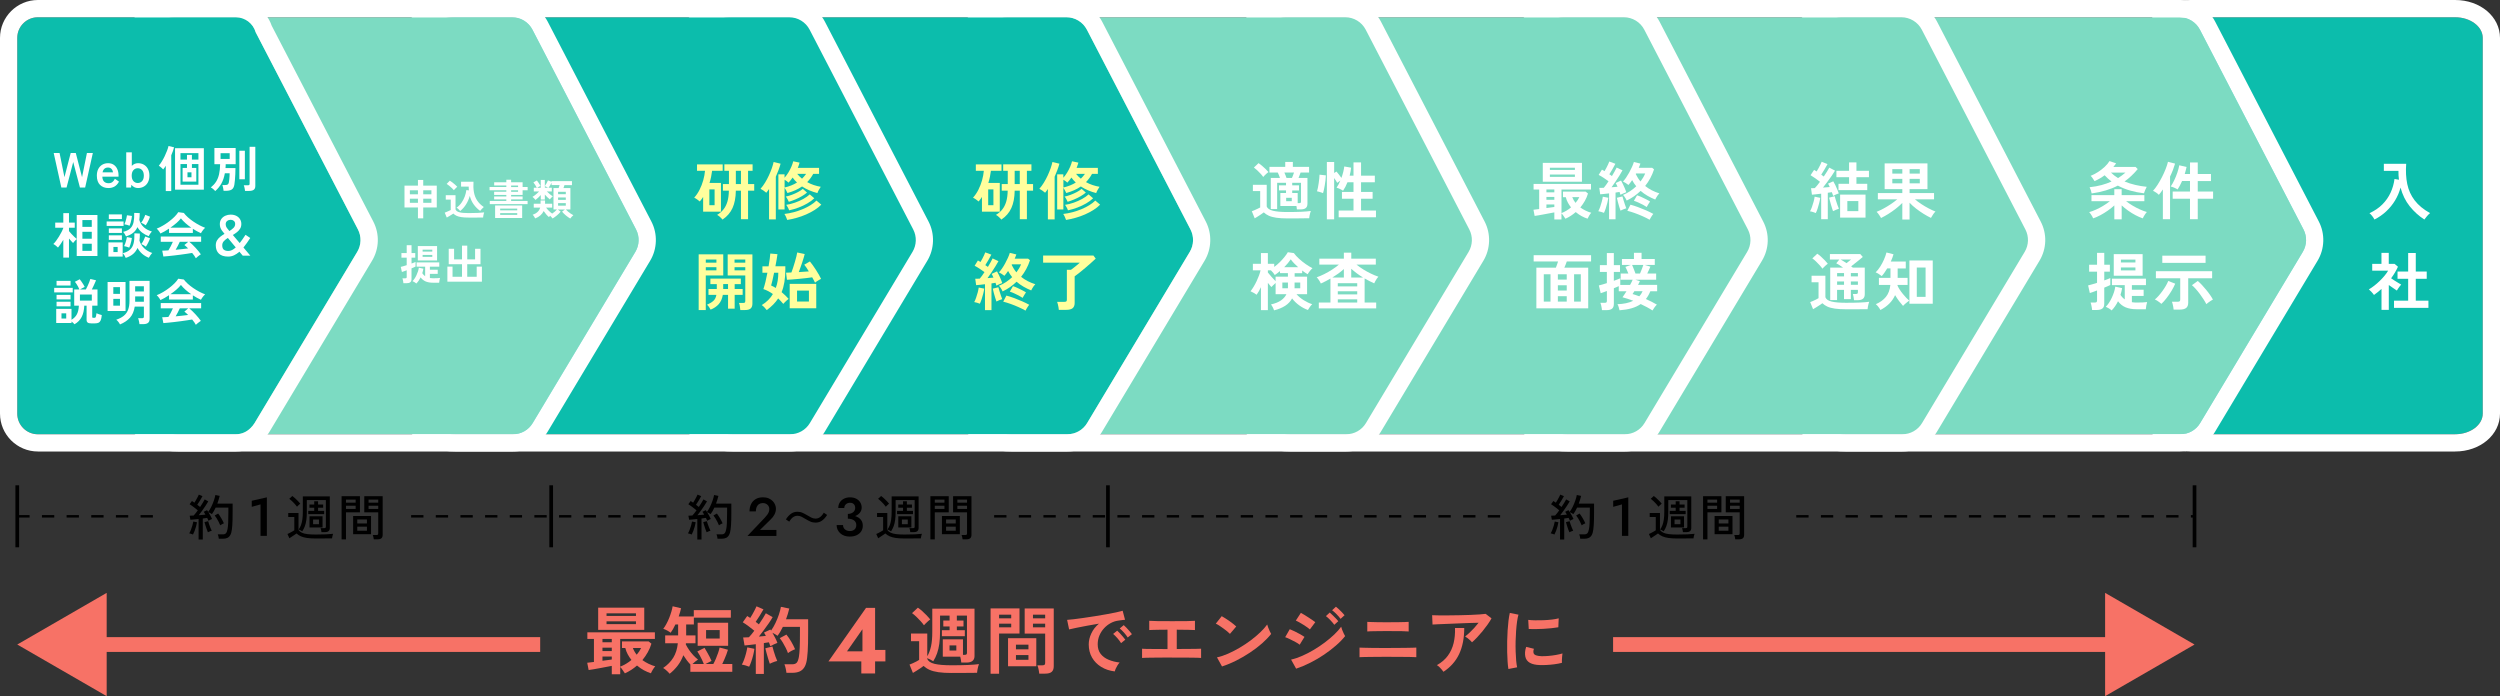 <?xml version="1.0" encoding="UTF-8"?>
<svg id="_レイヤー_2" data-name="レイヤー_2" xmlns="http://www.w3.org/2000/svg" viewBox="0 0 1014 282.36">
  <rect x="0" y="0" width="1014" height="282.36" fill="#333333" stroke="none"/>
  <defs>
    <style>
      .cls-1 {
        fill: #fff;
      }

      .cls-2 {
        fill: #ffff9d;
      }

      .cls-3 {
        fill: #7cdbc2;
      }

      .cls-4 {
        fill: #0cbdac;
      }

      .cls-5 {
        fill: #f77266;
      }
    </style>
  </defs>
  <g id="_デザイン" data-name="デザイン">
    <g>
      <g>
        <path class="cls-4" d="M995.78,176.13h-107.42c-6.19,0-11.22-3.75-11.22-8.38V15.38c0-4.63,5.02-8.38,11.22-8.38h107.42c6.19,0,11.22,3.75,11.22,8.38v152.37c0,4.63-5.02,8.38-11.22,8.38Z"/>
        <path class="cls-1" d="M995.78,7c6.19,0,11.22,3.75,11.22,8.38v152.37c0,4.63-5.02,8.38-11.22,8.38h-107.42c-6.19,0-11.22-3.75-11.22-8.38V15.38c0-4.63,5.02-8.38,11.22-8.38h107.42M995.78,0h-107.42c-10.21,0-18.22,6.76-18.22,15.38v152.37c0,8.62,8,15.38,18.22,15.38h107.42c10.21,0,18.22-6.76,18.22-15.38V15.38c0-8.62-8-15.38-18.22-15.38h0Z"/>
      </g>
      <g>
        <path class="cls-3" d="M934.3,93.07l-42.03-81.05c-1.6-3.09-4.79-5.02-8.27-5.02h-135.51c-7.55,0-13.67,3.75-13.67,8.38v152.37c0,4.63,6.12,8.38,13.67,8.38h135.89c3.27,0,6.3-1.72,7.99-4.52l41.65-69.46c1.66-2.77,1.77-6.21.28-9.08Z"/>
        <path class="cls-1" d="M884,7c3.48,0,6.66,1.94,8.27,5.02l42.03,81.05c1.49,2.87,1.38,6.3-.28,9.08l-41.65,69.46c-1.68,2.81-4.71,4.52-7.99,4.52h-135.89c-7.55,0-13.67-3.75-13.67-8.38V15.38c0-4.63,6.12-8.38,13.67-8.38h135.51M884,0h-135.51c-11.79,0-20.67,6.61-20.67,15.38v152.37c0,8.77,8.89,15.38,20.67,15.38h135.89c5.7,0,11.06-3.04,13.99-7.92l41.65-69.47c2.89-4.82,3.08-10.91.49-15.9l-42.03-81.05c-2.82-5.43-8.36-8.8-14.48-8.8h0Z"/>
      </g>
      <g>
        <path class="cls-1" d="M857.57,88.95v-5.64c-.77.71-1.64,1.42-2.62,2.1-.98.69-1.98,1.31-3.01,1.86-1.03.55-2.01.98-2.95,1.29-.08-.22-.22-.49-.4-.8-.18-.31-.37-.63-.59-.94s-.42-.57-.62-.78c.85-.24,1.77-.58,2.77-1.03,1-.45,1.99-.97,2.97-1.57s1.87-1.21,2.65-1.84h-7.47v-2.45h9.26v-2.42h2.98v2.42h9.21v2.45h-7.42c.78.61,1.67,1.21,2.65,1.8.99.59,1.99,1.11,3,1.56,1.01.45,1.93.79,2.77,1.03-.19.19-.39.45-.61.78-.22.33-.43.66-.62.98-.2.32-.34.6-.42.82-.9-.31-1.87-.73-2.91-1.28-1.04-.54-2.05-1.16-3.02-1.86-.98-.7-1.85-1.4-2.62-2.12v5.64h-2.98ZM848.38,78.46c-.07-.39-.18-.83-.34-1.31-.16-.48-.33-.89-.5-1.21,1.77-.19,3.39-.48,4.86-.88,1.47-.4,2.82-.88,4.04-1.44-.51-.37-.99-.77-1.45-1.19-.46-.42-.91-.86-1.35-1.34-.61.46-1.26.89-1.95,1.29-.69.4-1.41.76-2.16,1.08-.17-.29-.4-.65-.69-1.08s-.58-.79-.87-1.06c.99-.39,1.98-.91,2.97-1.54.99-.64,1.91-1.35,2.74-2.13.83-.78,1.48-1.56,1.94-2.32l2.68.92c-.17.24-.35.48-.54.73-.19.25-.38.49-.59.73h9.03l.87.87c-.83.99-1.69,1.9-2.58,2.74-.88.84-1.81,1.6-2.78,2.28,1.38.58,2.83,1.05,4.36,1.4,1.53.36,3.08.61,4.64.77-.19.32-.4.75-.62,1.29-.23.54-.4.98-.5,1.34-1.92-.22-3.78-.59-5.56-1.1-1.79-.51-3.46-1.18-5.03-2.02-2.93,1.53-6.47,2.59-10.64,3.19ZM859.07,72.24c1.12-.71,2.12-1.45,2.99-2.22h-5.84c.85.83,1.8,1.57,2.86,2.22Z"/>
        <path class="cls-1" d="M877.26,88.9v-12.07c-.27.43-.55.83-.83,1.2-.28.37-.55.71-.8,1-.24-.27-.59-.57-1.07-.89-.48-.32-.91-.57-1.3-.74.61-.66,1.23-1.48,1.86-2.46.63-.98,1.23-2.03,1.8-3.15.57-1.12,1.07-2.22,1.49-3.3.42-1.08.73-2.04.92-2.87l2.88.74c-.22.78-.51,1.62-.85,2.53-.35.9-.74,1.81-1.19,2.73v17.3h-2.91ZM888.26,88.9v-8.29h-7.02v-2.93h7.02v-4.26h-3.21c-.27.63-.56,1.23-.87,1.81-.31.58-.62,1.11-.94,1.61-.37-.24-.83-.47-1.35-.7-.53-.23-1.01-.4-1.45-.5.49-.71.98-1.57,1.45-2.56.48-1,.89-2.02,1.25-3.09s.61-2.04.77-2.95l2.96.69c-.1.48-.22.95-.34,1.42-.13.47-.26.94-.4,1.42h2.14v-4.67h3.14v4.67h5.36v2.86h-5.36v4.26h6.22v2.93h-6.22v8.29h-3.14Z"/>
        <path class="cls-1" d="M848.56,125.72c-.02-.26-.06-.58-.13-.97-.07-.39-.14-.78-.23-1.16s-.17-.68-.25-.88h1.66c.34,0,.58-.05.73-.17.14-.11.22-.33.22-.65v-4.08c-.65.25-1.24.48-1.77.66-.54.19-.92.31-1.16.38l-.69-3.09c.41-.08.94-.23,1.58-.42.65-.2,1.33-.4,2.04-.62v-4.54h-3.21v-2.81h3.21v-4.82h2.93v4.82h2.27v2.81h-2.27v3.55c.56-.2,1.06-.39,1.49-.55s.75-.3.96-.42v2.83c-.22.12-.55.27-.98.46s-.92.39-1.47.61v6.53c0,.88-.25,1.53-.75,1.93-.5.4-1.26.6-2.28.6h-1.89ZM856.47,125.9c-.27-.25-.64-.53-1.11-.82s-.89-.51-1.26-.66c.42-.41.85-.92,1.26-1.54.42-.62.8-1.31,1.16-2.07.36-.76.66-1.53.92-2.31.25-.78.42-1.53.51-2.24l2.78.61c-.07.46-.16.92-.28,1.38-.12.46-.25.91-.38,1.35.49.77,1.07,1.38,1.73,1.84v-5.79h-5.2v-2.63h13.8v2.63h-5.71v1.86h4.77v2.53h-4.77v2.53c.6.1,1.22.15,1.89.15,1.94,0,3.37-.07,4.29-.2-.12.34-.23.8-.33,1.39-.1.59-.17,1.09-.2,1.52h-3.75c-1.75,0-3.23-.26-4.44-.77-1.21-.51-2.24-1.33-3.09-2.47-.71,1.45-1.57,2.69-2.58,3.72ZM857.34,111.84v-8.75h11.71v8.75h-11.71ZM860.24,106.46h5.89v-1.17h-5.89v1.17ZM860.24,109.67h5.89v-1.2h-5.89v1.2Z"/>
        <path class="cls-1" d="M876.67,123.25c-.22-.2-.49-.43-.82-.66-.32-.24-.65-.46-.97-.68-.32-.21-.61-.36-.87-.45.46-.36.96-.84,1.49-1.44.54-.6,1.06-1.26,1.58-1.98.52-.71.99-1.43,1.4-2.14s.74-1.36.96-1.94l2.83,1.1c-.37.9-.87,1.87-1.49,2.9-.62,1.03-1.29,2.01-2.02,2.95-.72.94-1.42,1.72-2.11,2.35ZM881.62,125.57c-.02-.29-.06-.64-.14-1.05s-.16-.81-.25-1.2c-.09-.39-.19-.71-.29-.94h2.32c.37,0,.64-.06.8-.18.16-.12.24-.36.24-.71v-8.62h-9.87v-2.86h22.81v2.86h-9.7v9.9c0,.99-.28,1.7-.84,2.14-.56.44-1.42.66-2.58.66h-2.5ZM877.03,106.61v-2.91h17.55v2.91h-17.55ZM894.89,123.37c-.27-.56-.64-1.21-1.11-1.94-.47-.73-.98-1.47-1.53-2.21-.55-.74-1.11-1.42-1.67-2.05-.56-.63-1.07-1.13-1.53-1.5l2.37-1.71c.51.43,1.06.96,1.66,1.59s1.19,1.31,1.77,2.03c.59.71,1.12,1.42,1.59,2.1.48.69.85,1.3,1.12,1.82-.24.12-.53.29-.88.52s-.68.46-1.01.7-.59.45-.79.64Z"/>
      </g>
      <g>
        <path class="cls-1" d="M963.08,89.05c-.22-.44-.51-.9-.88-1.38-.37-.48-.74-.88-1.14-1.2,2.09-.97,3.84-2.16,5.24-3.57s2.51-2.99,3.32-4.75c.81-1.75,1.34-3.61,1.59-5.56l1.81.31c-.07-.58-.12-1.16-.17-1.76-.04-.6-.06-1.21-.04-1.84h-5.92v-2.86h9.06c-.22,2.99-.08,5.72.43,8.19.51,2.47,1.51,4.68,3,6.63,1.49,1.96,3.58,3.68,6.26,5.18-.37.29-.78.69-1.22,1.2s-.81.98-1.1,1.4c-2.26-1.46-4.24-3.26-5.94-5.38-1.7-2.13-2.94-4.65-3.72-7.58-.49,1.85-1.24,3.6-2.23,5.24-1,1.64-2.2,3.12-3.61,4.43-1.41,1.31-2.99,2.41-4.75,3.29Z"/>
        <path class="cls-1" d="M965.94,125.69v-8.5c-.48.43-.97.85-1.48,1.26-.51.42-1.04.81-1.58,1.19-.22-.34-.54-.74-.97-1.2-.42-.46-.79-.82-1.1-1.07.68-.39,1.4-.88,2.16-1.47.76-.59,1.5-1.23,2.23-1.94.73-.71,1.39-1.42,1.99-2.14.6-.72,1.07-1.4,1.43-2.03h-6.45v-2.76h3.75v-4.46h2.96v4.46h2.35l1.38,1.15c-.71,1.6-1.64,3.16-2.78,4.69.44.31.92.62,1.44.96.52.33,1.02.64,1.49.92s.87.51,1.17.68c-.17.17-.37.4-.6.7-.23.3-.45.6-.66.92-.21.31-.38.58-.5.8-.46-.31-.98-.66-1.56-1.06-.58-.4-1.15-.79-1.71-1.19v10.08h-2.96ZM971.01,124.88v-2.93h5.74v-8.88h-4.31v-2.93h4.31v-7.53h3.09v7.53h4.44v2.93h-4.44v8.88h5.13v2.93h-13.96Z"/>
      </g>
      <g>
        <path class="cls-3" d="M821.5,93.07l-42.03-81.05c-1.6-3.09-4.79-5.02-8.27-5.02h-135.51c-7.55,0-13.67,3.75-13.67,8.38v152.37c0,4.63,6.12,8.38,13.67,8.38h135.89c3.27,0,6.3-1.72,7.99-4.52l41.65-69.46c1.66-2.77,1.77-6.21.28-9.08Z"/>
        <path class="cls-1" d="M771.2,7c3.48,0,6.67,1.94,8.27,5.02l42.03,81.05c1.49,2.87,1.38,6.3-.28,9.08l-41.65,69.46c-1.68,2.81-4.71,4.52-7.99,4.52h-135.89c-7.55,0-13.67-3.75-13.67-8.38V15.38c0-4.63,6.12-8.38,13.67-8.38h135.51M771.2,0h-135.51c-11.79,0-20.67,6.61-20.67,15.38v152.37c0,8.77,8.89,15.38,20.67,15.38h135.89c5.7,0,11.06-3.04,13.99-7.92l41.65-69.46c2.93-4.89,3.12-10.83.49-15.9l-42.03-81.05c-2.82-5.43-8.36-8.8-14.48-8.8h0Z"/>
      </g>
      <g>
        <path class="cls-1" d="M736.48,86.42c-.32-.14-.71-.28-1.16-.43-.45-.15-.85-.25-1.19-.28.27-.46.54-1.04.79-1.73.25-.7.48-1.42.68-2.17.2-.75.34-1.43.42-2.04l2.27.48c-.08.61-.23,1.31-.42,2.09-.2.78-.41,1.54-.65,2.26-.24.72-.48,1.33-.74,1.82ZM738.67,88.92v-10.36c-.7.09-1.37.17-2.03.24-.65.08-1.23.13-1.72.17l-.36-2.63c.22,0,.46,0,.73-.01s.53-.02.8-.04c.31-.31.64-.68.99-1.12.36-.44.72-.92,1.1-1.43-.54-.44-1.17-.91-1.86-1.4-.7-.49-1.35-.92-1.96-1.28l1.43-2.14c.17.08.34.18.51.29.17.11.34.23.51.34.25-.39.52-.83.79-1.33.27-.49.52-.98.75-1.45s.4-.87.52-1.17l2.37.97c-.38.68-.79,1.41-1.25,2.19-.46.78-.89,1.48-1.3,2.09.19.12.37.25.54.38.17.14.33.26.48.38.49-.71.94-1.39,1.33-2.03.39-.64.7-1.17.92-1.59l2.32,1.22c-.36.61-.81,1.32-1.36,2.12-.55.8-1.14,1.61-1.76,2.44-.62.83-1.21,1.59-1.77,2.31.49-.03.97-.07,1.44-.11.47-.04.91-.08,1.31-.11-.24-.6-.47-1.05-.69-1.38l2.12-.94c.27.43.55.93.83,1.52.28.59.55,1.18.8,1.79s.46,1.14.61,1.59c-.32.09-.7.23-1.14.43-.43.2-.81.4-1.13.59-.07-.19-.15-.41-.24-.68-.09-.26-.2-.55-.32-.85-.24.05-.5.1-.78.14-.28.04-.57.08-.85.11v10.74h-2.68ZM743.47,85.63c-.1-.27-.23-.64-.37-1.1-.14-.46-.29-.96-.45-1.49-.15-.54-.3-1.06-.43-1.57-.14-.51-.25-.94-.33-1.3l2.27-.59c.1.43.25.97.46,1.62.2.65.42,1.3.64,1.94s.42,1.14.59,1.52c-.32.1-.73.25-1.21.45-.48.2-.87.37-1.16.52ZM745.69,77.11v-2.55h4.29v-2.68h-5.13v-2.6h5.13v-3.42h2.99v3.42h5.08v2.6h-5.08v2.68h4.39v2.55h-11.66ZM746.35,88.26v-9.34h10.31v9.34h-10.31ZM749.28,85.63h4.46v-4.08h-4.46v4.08Z"/>
        <path class="cls-1" d="M771.58,89.02v-6.71c-.77.78-1.64,1.56-2.63,2.33s-2,1.49-3.05,2.14c-1.05.65-2.03,1.2-2.95,1.65-.14-.25-.31-.55-.52-.88-.21-.33-.43-.65-.66-.94s-.44-.53-.62-.7c.9-.36,1.85-.8,2.84-1.34s1.97-1.13,2.93-1.77,1.83-1.3,2.62-1.96h-7.88v-2.53h9.92v-1.61h-7.17v-10.43h17.37v10.43h-7.25v1.61h9.92v2.53h-7.76c.77.65,1.63,1.29,2.6,1.93.97.64,1.96,1.22,2.96,1.75,1,.53,1.93.95,2.78,1.28-.32.29-.65.68-.98,1.19-.33.5-.62.97-.85,1.39-.94-.44-1.92-.99-2.96-1.63-1.04-.65-2.05-1.35-3.05-2.12-1-.77-1.88-1.56-2.67-2.4v6.81h-2.96ZM767.52,70.4h4.06v-1.79h-4.06v1.79ZM767.52,74.35h4.06v-1.79h-4.06v1.79ZM774.54,70.4h4.13v-1.79h-4.13v1.79ZM774.54,74.35h4.13v-1.79h-4.13v1.79Z"/>
        <path class="cls-1" d="M748.75,125.44c-1.8,0-3.32-.09-4.54-.27-1.22-.18-2.24-.45-3.04-.82-.8-.37-1.47-.82-2.01-1.36-.32.24-.71.51-1.16.8-.45.3-.91.59-1.38.88s-.88.54-1.24.74l-1.17-2.88c.29-.1.65-.25,1.08-.43.43-.19.86-.39,1.29-.6.42-.21.77-.4,1.02-.57v-6.45h-2.83v-2.65h5.61v8.73c.31.83,1.13,1.42,2.49,1.75,1.35.33,3.31.5,5.88.5,2.18,0,4.05-.03,5.61-.1,1.56-.07,2.83-.17,3.8-.31-.08.19-.18.47-.28.85-.1.38-.19.77-.26,1.17-.07.4-.11.73-.13.98-.48,0-1.1,0-1.86.01-.77,0-1.58.02-2.44.03-.86,0-1.68.01-2.46.01h-1.99ZM739.18,108.98c-.29-.42-.67-.9-1.15-1.43-.48-.53-.98-1.04-1.5-1.54-.53-.5-1.01-.91-1.45-1.21l2.01-1.89c.43.27.91.65,1.47,1.15.55.49,1.08,1.01,1.59,1.54.51.54.91.99,1.2,1.36-.17.12-.4.31-.69.56-.29.25-.57.52-.84.79s-.49.49-.64.66ZM751.99,121.77c-.03-.37-.09-.82-.18-1.33s-.18-.91-.28-1.2h1.17c.32,0,.55-.05.68-.15.13-.1.19-.31.19-.64v-.87h-2.86v3.75h-2.78v-3.75h-2.81v4.13h-2.78v-13.16h5.23c-.49-.36-.98-.69-1.47-1.01-.48-.31-.92-.57-1.31-.75l1.25-1.53h-3.83v-2.22h12.32l1.02,1.17c-.37.34-.83.73-1.38,1.17-.54.44-1.11.89-1.7,1.35-.59.46-1.13.89-1.65,1.3.12.08.23.17.34.25.11.09.23.17.34.26h4.85v10.77c0,.87-.25,1.49-.74,1.88-.49.38-1.24.57-2.25.57h-1.4ZM745.13,112.1h2.81v-1.35h-2.81v1.35ZM745.13,115.52h2.81v-1.35h-2.81v1.35ZM748.95,106.74c.34-.27.68-.54,1.02-.82.34-.27.62-.49.84-.66h-4.26c.34.19.72.41,1.13.66.42.26.84.53,1.26.82ZM750.71,112.1h2.86v-1.35h-2.86v1.35ZM750.71,115.52h2.86v-1.35h-2.86v1.35Z"/>
        <path class="cls-1" d="M762.7,125.75c-.09-.2-.24-.46-.46-.78-.22-.31-.46-.62-.71-.92s-.48-.52-.69-.68c1.72-.73,3.08-1.72,4.09-2.96,1.01-1.24,1.61-2.86,1.8-4.85h-4.64v-2.86h4.69v-3.83h-1.33c-.36.6-.72,1.16-1.1,1.7-.37.54-.75,1.01-1.12,1.42-.37-.31-.78-.6-1.22-.88-.44-.28-.86-.5-1.25-.65.66-.65,1.28-1.42,1.86-2.33.58-.91,1.09-1.87,1.53-2.87s.77-1.96,1-2.86l2.86.74c-.26.9-.62,1.88-1.1,2.93h6.07v2.81h-3.29v3.83h4.03v2.86h-4.08c0,.05,0,.1-.01.14,0,.04-.01.08-.01.11.2.49.5,1.03.88,1.62s.81,1.17,1.28,1.75c.47.58.93,1.11,1.39,1.59.46.48.87.87,1.22,1.16-.22.15-.5.36-.84.62-.34.26-.66.53-.97.8-.31.27-.54.51-.71.71-.49-.54-1.03-1.2-1.61-1.96-.58-.77-1.11-1.56-1.61-2.4-.58,1.31-1.37,2.47-2.39,3.47s-2.2,1.85-3.56,2.55ZM774.46,123.19v-17.55h9.46v17.55h-9.46ZM777.45,120.41h3.57v-11.91h-3.57v11.91Z"/>
      </g>
      <g>
        <path class="cls-3" d="M708.94,93.07l-42.03-81.05c-1.6-3.09-4.79-5.02-8.27-5.02h-135.51c-7.55,0-13.67,3.75-13.67,8.38v152.37c0,4.63,6.12,8.38,13.67,8.38h135.89c3.27,0,6.3-1.72,7.99-4.52l41.65-69.46c1.66-2.77,1.77-6.21.28-9.08Z"/>
        <path class="cls-1" d="M658.64,7c3.48,0,6.66,1.94,8.27,5.02l42.03,81.05c1.49,2.87,1.38,6.3-.28,9.08l-41.65,69.46c-1.68,2.81-4.71,4.52-7.99,4.52h-135.89c-7.55,0-13.67-3.75-13.67-8.38V15.38c0-4.63,6.12-8.38,13.67-8.38h135.51M658.64,0h-135.51c-11.79,0-20.67,6.61-20.67,15.38v152.37c0,8.77,8.89,15.38,20.67,15.38h135.89c5.7,0,11.06-3.04,13.99-7.92l41.65-69.47c2.93-4.89,3.12-10.83.49-15.9l-42.03-81.05c-2.82-5.43-8.36-8.8-14.48-8.8h0Z"/>
      </g>
      <g>
        <path class="cls-1" d="M630.44,89.02v-2.88c-.53.1-1.16.22-1.89.36s-1.48.28-2.25.42c-.77.14-1.49.28-2.17.4-.68.12-1.24.2-1.68.26l-.48-2.5c.29-.03.63-.08,1.03-.13.4-.05.83-.1,1.29-.15v-7.93h-2.27v-2.27h23.29v2.27h-11.97v9.57c.71-.29,1.4-.63,2.05-1.02.66-.39,1.26-.82,1.82-1.3-.48-.6-.9-1.24-1.28-1.93-.37-.69-.66-1.42-.84-2.21h-1.15v-2.27h9.18l.97.79c-.31,1.04-.73,2.03-1.26,2.97-.54.94-1.15,1.84-1.85,2.69.7.49,1.43.92,2.19,1.29.77.37,1.51.65,2.25.85-.27.27-.56.66-.85,1.16s-.51.91-.65,1.24c-.77-.24-1.57-.58-2.4-1.03-.83-.45-1.63-1-2.4-1.65-1.26,1.11-2.65,2.01-4.18,2.7-.24-.34-.5-.73-.79-1.17-.29-.44-.56-.78-.82-1.02v2.5h-2.91ZM625.75,73.72v-7.65h15.89v7.65h-15.89ZM627.23,78h3.21v-1.15h-3.21v1.15ZM627.23,81.04h3.21v-1.17h-3.21v1.17ZM627.23,84.38c.59-.08,1.17-.16,1.72-.23s1.05-.14,1.49-.2v-1.02h-3.21v1.45ZM628.63,68.92h10.15v-.89h-10.15v.89ZM628.63,71.75h10.15v-.97h-10.15v.97ZM639.04,82.29c.32-.37.61-.76.87-1.15.26-.39.48-.78.66-1.17h-2.86c.31.83.75,1.61,1.33,2.32Z"/>
        <path class="cls-1" d="M650.57,86.34c-.31-.14-.69-.27-1.15-.4-.46-.13-.84-.22-1.15-.27.25-.46.51-1.03.75-1.72.25-.69.47-1.4.66-2.14.2-.74.33-1.42.42-2.03l2.25.43c-.09.61-.23,1.31-.42,2.08-.2.77-.41,1.52-.65,2.25-.24.72-.48,1.32-.71,1.8ZM652.64,88.92v-10.49c-.68.09-1.33.16-1.95.23-.62.07-1.17.12-1.65.15l-.36-2.6c.25,0,.54,0,.85-.01.31,0,.64-.02.98-.04.29-.34.6-.74.93-1.2.33-.46.66-.94.98-1.45-.58-.42-1.23-.88-1.96-1.36s-1.41-.89-2.04-1.21l1.33-2.14c.15.09.32.18.5.28s.36.21.55.33c.24-.39.48-.83.74-1.31.25-.48.49-.96.71-1.43s.38-.85.48-1.16l2.47.92c-.34.68-.74,1.41-1.19,2.18-.45.77-.87,1.47-1.26,2.08.19.12.37.24.55.36.18.12.34.24.5.36.41-.68.78-1.32,1.12-1.93.34-.6.6-1.11.79-1.52l2.37,1.12c-.32.61-.74,1.32-1.24,2.12-.5.8-1.03,1.61-1.58,2.44-.55.83-1.09,1.59-1.62,2.31.42-.03.84-.07,1.25-.1s.8-.07,1.17-.1c-.12-.29-.24-.56-.37-.82-.13-.26-.25-.48-.37-.69l2.17-1.02c.25.43.52.93.79,1.51.27.58.53,1.16.78,1.73.25.58.44,1.08.57,1.5-.32.12-.72.28-1.19.48s-.86.39-1.19.56c-.09-.34-.2-.72-.36-1.15-.24.03-.5.07-.78.12s-.57.09-.85.14v10.82h-2.65ZM657.28,85.43c-.14-.37-.3-.88-.5-1.51-.2-.63-.38-1.28-.56-1.95-.18-.67-.32-1.25-.42-1.75l2.27-.56c.1.39.25.9.43,1.52.19.62.38,1.23.59,1.84s.38,1.09.54,1.47c-.32.09-.72.22-1.19.41-.47.19-.85.37-1.16.54ZM659.78,81.34c-.09-.24-.22-.51-.4-.8s-.37-.59-.56-.87-.37-.49-.52-.62c1.04-.42,2-.94,2.9-1.53.89-.6,1.71-1.25,2.46-1.96-.61-.73-1.17-1.56-1.66-2.5-.48.71-.98,1.37-1.5,1.96-.29-.24-.66-.5-1.11-.78-.45-.28-.82-.49-1.11-.62.39-.39.8-.91,1.24-1.54.43-.64.86-1.33,1.28-2.09.42-.76.79-1.51,1.13-2.26.34-.75.6-1.42.77-2.02l2.65.64c-.1.27-.2.55-.31.84-.1.29-.22.58-.36.87h5.43l.77.64c-.41,1.26-.92,2.45-1.52,3.57s-1.3,2.18-2.08,3.16c.83.68,1.74,1.27,2.7,1.76.97.49,1.99.91,3.06,1.25-.2.19-.42.44-.65.75-.23.31-.43.63-.61.96s-.32.59-.42.79c-1.09-.44-2.13-.95-3.14-1.53-1-.58-1.93-1.24-2.78-1.99-.82.78-1.7,1.51-2.64,2.17-.94.66-1.95,1.25-3.02,1.76ZM669.07,89.12c-.8-.46-1.73-.93-2.79-1.4-1.06-.48-2.14-.91-3.23-1.3-1.09-.39-2.09-.7-3.01-.92l1.28-2.47c.92.24,1.93.56,3.04.97s2.21.85,3.3,1.33c1.1.48,2.07.95,2.92,1.43-.14.15-.31.38-.51.68-.2.3-.4.6-.57.91s-.32.57-.42.79ZM667.92,83.97c-.39-.27-.9-.57-1.52-.91-.62-.33-1.26-.65-1.93-.94-.66-.3-1.25-.52-1.76-.68l1.28-2.22c.48.14,1.05.36,1.71.66.66.31,1.32.62,1.98.96.65.33,1.19.63,1.59.91-.12.17-.27.4-.46.68-.19.28-.36.57-.52.85-.16.29-.29.52-.37.69ZM665.39,73.61c.8-1.05,1.43-2.13,1.89-3.24h-3.7l-.13.2c.27.56.57,1.1.89,1.61s.67.99,1.05,1.43Z"/>
        <path class="cls-1" d="M623.15,125.06v-16.48h7.91c.14-.37.29-.79.46-1.24s.32-.88.43-1.29h-9.9v-2.55h23.29v2.55h-9.85c-.12.37-.27.79-.46,1.25-.19.46-.37.88-.54,1.28h9.69v16.48h-21.05ZM626.16,122.33h2.73v-11.1h-2.73v11.1ZM631.87,113.4h3.6v-2.17h-3.6v2.17ZM631.87,117.84h3.6v-2.14h-3.6v2.14ZM631.87,122.33h3.6v-2.19h-3.6v2.19ZM638.45,122.33h2.73v-11.1h-2.73v11.1Z"/>
        <path class="cls-1" d="M670.24,125.92c-.7-.46-1.45-.91-2.27-1.35s-1.65-.86-2.5-1.25c-1.04.73-2.26,1.3-3.67,1.71-1.41.41-3.05.68-4.92.82-.07-.31-.18-.72-.33-1.25-.15-.53-.32-.94-.51-1.22,1.26-.03,2.42-.17,3.5-.4,1.07-.23,2.04-.56,2.91-.98-.77-.29-1.51-.56-2.25-.8-.73-.25-1.44-.46-2.12-.63.22-.29.47-.65.75-1.08s.57-.89.88-1.36h-3.14v-2.07c-.25.12-.55.25-.89.4-.34.15-.71.29-1.1.45v6.35c0,.88-.24,1.53-.71,1.93-.48.4-1.22.6-2.25.6h-1.86c-.02-.25-.06-.57-.13-.96-.07-.38-.14-.76-.23-1.12s-.18-.66-.28-.88h1.68c.34,0,.58-.05.73-.15.14-.1.22-.31.22-.64v-4.01c-.56.22-1.06.41-1.51.56-.44.15-.77.26-1,.33l-.74-3.14c.37-.08.85-.21,1.42-.38.57-.17,1.18-.36,1.82-.56v-4.54h-2.83v-2.75h2.83v-4.9h2.83v4.9h2.5v2.75h-2.5v3.6c.58-.22,1.1-.42,1.56-.59s.81-.31,1.05-.43v2.68h3.98c.24-.39.44-.77.61-1.14s.31-.68.43-.96h-4.85v-2.5h3.11c-.17-.46-.37-.95-.6-1.47-.23-.52-.43-.93-.6-1.24l2.22-.79h-3.62v-2.4h4.87v-2.53h3.09v2.53h5.36v2.4h-4.06l2.27.69c-.14.34-.32.77-.56,1.29-.24.52-.48,1.02-.71,1.52h3.62v2.5h-8.44l1.84.59c-.1.22-.22.46-.34.71-.13.25-.27.52-.42.79h7.76v2.58h-2.76c-.25.61-.53,1.18-.83,1.71-.3.53-.62,1.01-.98,1.45.8.34,1.57.71,2.32,1.1.75.39,1.46.78,2.14,1.17-.29.27-.61.65-.97,1.14-.36.48-.63.9-.82,1.24ZM663.35,110.95h1.84c.22-.51.46-1.11.73-1.79.26-.68.47-1.25.62-1.71h-4.57c.12.25.27.6.45,1.05.18.44.35.89.52,1.34.17.45.31.82.41,1.11ZM664.91,120.18c.53-.56.97-1.25,1.33-2.07h-3.34c-.12.2-.24.4-.37.6-.13.2-.25.38-.37.55.41.12.85.25,1.31.41.47.15.95.32,1.44.51Z"/>
      </g>
      <g>
        <path class="cls-3" d="M595.95,93.07l-42.03-81.05c-1.6-3.09-4.79-5.02-8.27-5.02h-135.51c-7.55,0-13.67,3.75-13.67,8.38v152.37c0,4.63,6.12,8.38,13.67,8.38h135.89c3.27,0,6.3-1.72,7.99-4.52l41.65-69.46c1.66-2.77,1.77-6.21.28-9.08Z"/>
        <path class="cls-1" d="M545.65,7c3.48,0,6.66,1.94,8.27,5.02l42.03,81.05c1.49,2.87,1.38,6.3-.28,9.08l-41.65,69.46c-1.68,2.81-4.71,4.52-7.99,4.52h-135.89c-7.55,0-13.67-3.75-13.67-8.38V15.38c0-4.63,6.12-8.38,13.67-8.38h135.51M545.65,0h-135.51c-11.79,0-20.67,6.61-20.67,15.38v152.37c0,8.77,8.89,15.38,20.67,15.38h135.89c5.7,0,11.06-3.04,13.99-7.92l41.65-69.46c2.89-4.82,3.08-10.91.49-15.9l-42.03-81.05c-2.82-5.43-8.36-8.8-14.48-8.8h0Z"/>
      </g>
      <g>
        <path class="cls-4" d="M482.86,93.07l-42.03-81.05c-1.6-3.09-4.79-5.02-8.27-5.02h-135.51c-7.55,0-13.67,3.75-13.67,8.38v152.37c0,4.63,6.12,8.38,13.67,8.38h135.89c3.27,0,6.3-1.72,7.99-4.52l41.65-69.46c1.66-2.77,1.77-6.21.28-9.08Z"/>
        <path class="cls-1" d="M432.56,7c3.48,0,6.66,1.94,8.27,5.02l42.03,81.05c1.49,2.87,1.38,6.3-.28,9.08l-41.65,69.46c-1.68,2.81-4.71,4.52-7.99,4.52h-135.89c-7.55,0-13.67-3.75-13.67-8.38V15.38c0-4.63,6.12-8.38,13.67-8.38h135.51M432.56,0h-135.51c-11.79,0-20.67,6.61-20.67,15.38v152.37c0,8.77,8.89,15.38,20.67,15.38h135.89c5.7,0,11.06-3.04,13.99-7.92l41.65-69.46c2.89-4.82,3.08-10.91.49-15.9l-42.03-81.05c-2.82-5.43-8.36-8.8-14.48-8.8h0Z"/>
      </g>
      <g>
        <path class="cls-4" d="M370.4,93.07l-42.03-81.05c-1.6-3.09-4.79-5.02-8.27-5.02h-135.51c-7.55,0-13.67,3.75-13.67,8.38v152.37c0,4.63,6.12,8.38,13.67,8.38h135.89c3.27,0,6.3-1.72,7.99-4.52l41.65-69.46c1.66-2.77,1.77-6.21.28-9.08Z"/>
        <path class="cls-1" d="M320.1,7c3.48,0,6.66,1.94,8.27,5.02l42.03,81.05c1.49,2.87,1.38,6.3-.28,9.08l-41.65,69.46c-1.68,2.81-4.71,4.52-7.99,4.52h-135.89c-7.55,0-13.67-3.75-13.67-8.38V15.38c0-4.63,6.12-8.38,13.67-8.38h135.51M320.1,0h-135.51c-11.79,0-20.67,6.61-20.67,15.38v152.37c0,8.77,8.89,15.38,20.67,15.38h135.89c5.7,0,11.06-3.04,13.99-7.92l41.65-69.46c2.89-4.82,3.08-10.91.49-15.9l-42.03-81.05c-2.82-5.43-8.36-8.8-14.48-8.8h0Z"/>
      </g>
      <g>
        <path class="cls-3" d="M257.98,93.07L215.95,12.02c-1.6-3.09-4.79-5.02-8.27-5.02H72.18c-7.55,0-13.67,3.75-13.67,8.38v152.37c0,4.63,6.12,8.38,13.67,8.38h135.89c3.27,0,6.3-1.72,7.99-4.52l41.65-69.46c1.66-2.77,1.77-6.21.28-9.08Z"/>
        <path class="cls-1" d="M207.68,7c3.48,0,6.66,1.94,8.27,5.02l42.03,81.05c1.49,2.87,1.38,6.3-.28,9.08l-41.65,69.46c-1.68,2.81-4.71,4.52-7.99,4.52H72.18c-7.55,0-13.67-3.75-13.67-8.38V15.38c0-4.63,6.12-8.38,13.67-8.38h135.51M207.68,0H72.18c-11.79,0-20.67,6.61-20.67,15.38v152.37c0,8.77,8.89,15.38,20.67,15.38h135.89c5.7,0,11.06-3.04,13.99-7.92l41.65-69.46c2.89-4.82,3.08-10.91.49-15.9L222.16,8.8c-2.82-5.43-8.36-8.8-14.48-8.8h0Z"/>
      </g>
      <g>
        <path class="cls-4" d="M145.19,93.07L103.7,13.08c-1-3.51-4.22-6.08-8.05-6.08H15.38c-4.63,0-8.38,3.75-8.38,8.38v152.37c0,4.63,3.75,8.38,8.38,8.38h80.26c2.35,0,4.47-.97,5.99-2.53.62-.58,1.17-1.25,1.62-2l41.65-69.46c1.66-2.77,1.77-6.21.28-9.08Z"/>
        <path class="cls-1" d="M95.64,7c3.83,0,7.05,2.57,8.05,6.08l41.49,79.99c1.49,2.87,1.38,6.3-.28,9.08l-41.65,69.46c-.45.75-1,1.41-1.62,2-1.52,1.56-3.64,2.53-5.99,2.53H15.38c-4.63,0-8.38-3.75-8.38-8.38V15.38c0-4.63,3.75-8.38,8.38-8.38h80.26M95.64,0H15.38C6.9,0,0,6.9,0,15.38v152.37c0,8.48,6.9,15.38,15.38,15.38h80.26c4.12,0,7.98-1.61,10.89-4.53,1.07-1.02,1.98-2.16,2.73-3.4l41.65-69.46c2.93-4.89,3.12-10.83.49-15.9L110.18,10.38c-2.12-6.15-7.98-10.38-14.54-10.38h0Z"/>
      </g>
      <g>
        <path class="cls-1" d="M24.88,76.05l-3.1-14h2.38l1.98,9.82,2.54-9.82h2.06l2.54,9.82,1.98-9.82h2.4l-3.12,14h-2.12l-2.72-10.34-2.7,10.34h-2.12Z"/>
        <path class="cls-1" d="M43.98,76.27c-1.4,0-2.53-.42-3.4-1.27-.87-.85-1.3-2.1-1.3-3.77,0-1.04.19-1.94.58-2.69s.93-1.33,1.62-1.74,1.49-.61,2.38-.61,1.65.22,2.28.65c.63.43,1.11,1.02,1.44,1.77s.5,1.59.5,2.52v.52h-6.58c.05.96.31,1.64.76,2.05.45.41,1.04.61,1.76.61.63,0,1.14-.15,1.54-.45.4-.3.75-.75,1.04-1.35l1.66,1.16c-.49.92-1.1,1.58-1.81,1.99-.71.41-1.54.61-2.47.61ZM41.6,69.91h4.26c-.11-.63-.34-1.11-.69-1.45-.35-.34-.8-.51-1.35-.51-.59,0-1.07.16-1.45.48-.38.32-.64.81-.77,1.48Z"/>
        <path class="cls-1" d="M55.96,76.27c-.55,0-1.05-.12-1.5-.35-.45-.23-.85-.56-1.18-.97l-.12,1.1h-1.96v-14.26h2.26v5.5c.32-.35.69-.62,1.12-.81s.89-.29,1.38-.29c.89,0,1.69.2,2.39.6.7.4,1.25.98,1.65,1.73.4.75.6,1.66.6,2.71s-.2,1.96-.6,2.71c-.4.75-.95,1.33-1.65,1.73-.7.4-1.5.6-2.39.6ZM55.88,74.23c.71,0,1.29-.26,1.76-.78.47-.52.7-1.26.7-2.22s-.23-1.7-.7-2.22c-.47-.52-1.05-.78-1.76-.78s-1.29.26-1.76.78-.7,1.26-.7,2.22.23,1.7.7,2.22,1.05.78,1.76.78Z"/>
        <path class="cls-1" d="M67.24,77.49v-10.26c-.17.29-.35.56-.53.81s-.36.48-.53.69c-.12-.16-.29-.34-.5-.53-.21-.19-.44-.38-.67-.57-.23-.19-.43-.33-.59-.42.4-.48.81-1.06,1.22-1.73s.8-1.38,1.16-2.13c.36-.75.68-1.48.95-2.2.27-.72.48-1.37.61-1.94l2.24.54c-.12.48-.28.99-.47,1.54s-.42,1.11-.67,1.7v14.5h-2.22ZM71,76.93v-16.82h11.68v16.82h-11.68ZM73.2,64.73h2.64v-1.92h2v1.92h2.64v-2.62h-7.28v2.62ZM73.2,74.93h7.28v-8.38h-2.64v1.56h1.78v5.56h-5.56v-5.56h1.78v-1.56h-2.64v8.38ZM76.04,71.89h1.62v-2h-1.62v2Z"/>
        <path class="cls-1" d="M87.28,77.51c-.19-.25-.46-.53-.81-.83-.35-.3-.68-.52-.97-.65.88-.71,1.59-1.48,2.13-2.32.54-.84.94-1.83,1.21-2.98.27-1.15.41-2.52.44-4.12h-2.32v-6.58h8.62v6.58h-4.04c0,.27,0,.53-.02.79-.01.26-.03.52-.06.77h4.04c0,.79-.02,1.61-.06,2.47-.04.86-.09,1.66-.16,2.41-.07.75-.14,1.36-.22,1.84-.16.97-.52,1.63-1.07,1.98-.55.35-1.32.52-2.31.52h-1c-.01-.23-.05-.5-.11-.81-.06-.31-.12-.61-.19-.89-.07-.28-.13-.49-.2-.64h1.06c.52,0,.89-.08,1.12-.23.23-.15.38-.44.46-.85.07-.35.12-.74.17-1.18.05-.44.08-.88.11-1.33.03-.45.04-.84.04-1.19h-1.94c-.29,1.64-.77,3.04-1.42,4.19s-1.49,2.17-2.5,3.05ZM89.46,64.45h3.7v-2.3h-3.7v2.3ZM97.08,72.71v-11.58h2.24v11.58h-2.24ZM99.38,77.43c-.01-.21-.05-.46-.1-.75-.05-.29-.11-.57-.18-.85-.07-.28-.14-.51-.22-.68h1.62c.27,0,.46-.04.57-.13.11-.09.17-.26.17-.51v-14.98h2.32v15.88c0,.71-.2,1.22-.61,1.54-.41.32-1.02.48-1.85.48h-1.72Z"/>
        <path class="cls-1" d="M25.68,104.47v-7.2c-.36.61-.73,1.19-1.1,1.74-.37.55-.73,1.01-1.06,1.4-.24-.24-.54-.51-.91-.8-.37-.29-.7-.51-.99-.64.36-.33.74-.76,1.13-1.29.39-.53.78-1.1,1.16-1.72.38-.62.73-1.23,1.04-1.84.31-.61.56-1.16.73-1.65v-.1h-3.28v-2.08h3.28v-3.84h2.3v3.84h2.34v2.08h-2.34v1.36c.28.35.61.73,1,1.15.39.42.78.82,1.17,1.19.39.37.72.66.97.86v-9.74h8.4v16.64h-8.4v-6.88c-.15.12-.32.28-.51.49s-.38.41-.56.62c-.18.21-.32.38-.41.51-.21-.21-.47-.48-.76-.8-.29-.32-.59-.66-.9-1.02v7.72h-2.3ZM33.42,92.01h3.8v-2.74h-3.8v2.74ZM33.42,96.83h3.8v-2.82h-3.8v2.82ZM33.42,101.75h3.8v-2.9h-3.8v2.9Z"/>
        <path class="cls-1" d="M43.26,91.65v-1.82h6.86v1.82h-6.86ZM43.96,104.07v-5.76h5.8v5.76h-5.8ZM44.14,88.85v-1.88h5.3v1.88h-5.3ZM44.14,94.47v-1.84h5.3v1.84h-5.3ZM44.14,97.29v-1.84h5.3v1.84h-5.3ZM46,102.23h1.72v-2.08h-1.72v2.08ZM51,104.61c-.11-.28-.27-.61-.5-.98-.23-.37-.46-.68-.7-.92,1.29-.35,2.29-.84,2.98-1.49.69-.65,1.17-1.51,1.42-2.58.25-1.07.36-2.41.32-4.01l2.2.1c0,.52,0,1.02-.03,1.5-.02.48-.06.93-.13,1.36.36,1.19.99,2.21,1.9,3.08s2.01,1.51,3.3,1.94c-.23.21-.48.52-.76.92s-.49.74-.64,1.02c-2.04-.8-3.57-2.13-4.58-3.98-.43.97-1.03,1.79-1.8,2.45-.77.66-1.77,1.19-2.98,1.59ZM51.1,95.87c-.12-.28-.28-.59-.49-.94-.21-.35-.43-.64-.67-.88,1.28-.31,2.25-.78,2.91-1.42.66-.64,1.1-1.48,1.32-2.51.22-1.03.31-2.29.27-3.77l2.22.08c0,.51-.01.99-.04,1.45-.03.46-.07.9-.12,1.31.69,2.35,2.39,3.91,5.1,4.7-.23.24-.46.54-.71.91-.25.37-.44.7-.59.99-1.01-.39-1.9-.87-2.65-1.45-.75-.58-1.39-1.32-1.91-2.21-.41.93-.99,1.7-1.74,2.3s-1.71,1.08-2.9,1.44ZM52.42,100.45c-.29-.12-.64-.24-1.05-.37-.41-.13-.75-.21-1.03-.25.17-.32.34-.71.49-1.16s.29-.91.4-1.36c.11-.45.2-.83.25-1.14l2,.36c-.03.33-.1.74-.21,1.23-.11.49-.24.97-.39,1.45s-.3.89-.46,1.24ZM52.56,91.55c-.29-.12-.65-.24-1.06-.35-.41-.11-.76-.18-1.04-.21.16-.32.31-.71.45-1.16.14-.45.26-.91.37-1.37.11-.46.18-.84.22-1.15l2.02.28c-.03.33-.09.75-.18,1.24-.09.49-.21.98-.35,1.47-.14.49-.28.9-.43,1.25ZM59.12,91.39c-.21-.17-.51-.37-.9-.58-.39-.21-.71-.37-.96-.46.23-.28.45-.61.66-.99s.41-.77.58-1.16c.17-.39.31-.75.42-1.07l1.94.76c-.11.33-.26.71-.45,1.14s-.4.85-.63,1.26c-.23.41-.45.78-.66,1.1ZM59.16,100.05c-.21-.17-.51-.37-.9-.59-.39-.22-.71-.38-.96-.47.33-.41.65-.91.94-1.5.29-.59.52-1.11.68-1.58l1.94.76c-.17.51-.42,1.08-.73,1.71s-.64,1.19-.97,1.67Z"/>
        <path class="cls-1" d="M65.08,94.71c-.09-.19-.23-.41-.4-.66-.17-.25-.36-.5-.56-.74-.2-.24-.39-.43-.56-.58.83-.32,1.68-.74,2.55-1.25.87-.51,1.72-1.08,2.53-1.7.81-.62,1.54-1.25,2.18-1.9.64-.65,1.13-1.26,1.48-1.83l2.26.32c.43.57.97,1.16,1.64,1.76.67.6,1.4,1.17,2.19,1.71.79.54,1.6,1.03,2.43,1.47.83.44,1.62.8,2.38,1.08-.2.16-.41.38-.64.65-.23.27-.44.55-.63.83-.19.28-.34.52-.43.72-.52-.23-1.06-.49-1.61-.8-.55-.31-1.11-.64-1.67-1v1.7h-9.66v-1.76c-.61.41-1.22.79-1.82,1.13-.6.34-1.15.62-1.66.85ZM79.44,104.75c-.16-.31-.37-.65-.63-1.02-.26-.37-.55-.75-.87-1.14-.61.11-1.32.22-2.12.34s-1.65.24-2.54.36c-.89.12-1.78.23-2.65.33-.87.1-1.69.19-2.44.26-.75.07-1.4.13-1.93.17l-.46-2.38c.29,0,.66-.01,1.09-.03.43-.02.9-.05,1.41-.09.31-.47.62-1.02.95-1.66.33-.64.62-1.25.87-1.82h-4.92v-2.14h16.38v2.14h-4.82c.36.28.76.63,1.2,1.06.44.43.89.88,1.34,1.37s.87.96,1.25,1.43c.38.47.68.87.91,1.22-.17.11-.39.26-.66.46-.27.2-.53.4-.78.61-.25.21-.45.38-.58.53ZM69.12,92.33h8.44c-.81-.56-1.59-1.16-2.32-1.81-.73-.65-1.35-1.3-1.86-1.95-.45.6-1.06,1.23-1.82,1.89-.76.66-1.57,1.28-2.44,1.87ZM71.24,101.31c.89-.08,1.78-.17,2.66-.27.88-.1,1.68-.2,2.4-.29-.57-.59-1.08-1.04-1.52-1.36l1.56-1.32h-3.42c-.23.52-.49,1.06-.79,1.63-.3.57-.6,1.1-.89,1.61Z"/>
        <path class="cls-1" d="M92.5,104.07c-1.61,0-2.85-.4-3.7-1.19s-1.28-1.92-1.28-3.37c0-.77.17-1.44.5-2,.33-.56.77-1.05,1.31-1.48s1.12-.82,1.73-1.18c-.37-.45-.7-.87-.99-1.26-.29-.39-.51-.79-.67-1.22-.16-.43-.24-.91-.24-1.46,0-.84.21-1.55.63-2.12s.96-1.01,1.63-1.3c.67-.29,1.37-.44,2.12-.44.89,0,1.66.17,2.31.5.65.33,1.15.79,1.5,1.36.35.57.53,1.21.53,1.92s-.16,1.37-.49,1.91c-.33.54-.75,1.01-1.27,1.42-.52.41-1.08.79-1.68,1.15.19.23.5.6.95,1.13.45.53,1.06,1.24,1.83,2.15.39-.48.77-1,1.16-1.57s.79-1.16,1.2-1.79l1.92,1.3c-.45.68-.91,1.35-1.36,2s-.92,1.27-1.4,1.86l2.78,3.3h-3.08c-.04-.05-.18-.22-.42-.51-.24-.29-.55-.65-.92-1.09-.68.61-1.4,1.1-2.15,1.45-.75.35-1.57.53-2.45.53ZM92.66,101.79c.49,0,.99-.13,1.48-.38.49-.25.99-.61,1.48-1.06-.57-.68-1.15-1.37-1.72-2.06s-1.07-1.29-1.48-1.78c-.64.4-1.18.83-1.62,1.3-.44.47-.66,1.03-.66,1.7,0,.84.22,1.43.65,1.77s1.06.51,1.87.51ZM93.04,93.71c.65-.4,1.21-.82,1.66-1.27s.68-.98.68-1.59c0-.55-.18-.97-.53-1.26-.35-.29-.78-.44-1.27-.44-.53,0-1.01.15-1.42.46s-.62.75-.62,1.34c0,.55.15,1.03.45,1.45s.65.86,1.05,1.31Z"/>
        <path class="cls-1" d="M21.98,118.61v-1.84h7.52v1.84h-7.52ZM30.22,131.53c-.15-.19-.33-.38-.55-.58-.22-.2-.44-.39-.67-.56v.62h-6.2v-5.74h6.2v4.44c1.03-.63,1.77-1.39,2.22-2.3.45-.91.71-2.05.76-3.42h-1.88v-6.58h2.1c-.13-.35-.3-.72-.51-1.11-.21-.39-.43-.77-.66-1.13-.23-.36-.45-.65-.65-.88l1.96-1.02c.24.29.49.63.75,1,.26.37.5.75.73,1.12.23.37.41.71.54,1-.13.05-.32.14-.56.27-.24.13-.48.26-.72.39s-.45.25-.62.36h2.36c.23-.41.46-.88.7-1.4.24-.52.46-1.04.67-1.55.21-.51.36-.95.45-1.31l2.32.54c-.09.21-.23.53-.42.96s-.39.89-.62,1.38c-.23.49-.45.95-.68,1.38h2.3v6.58h-2.14v4.52c0,.16.03.27.08.32.05.05.19.08.4.08h.4c.19,0,.33-.04.42-.13.09-.09.17-.26.24-.53.07-.27.13-.67.2-1.2.23.13.56.27,1,.41.44.14.82.25,1.14.33-.08.92-.22,1.62-.43,2.11-.21.49-.5.82-.88,1-.38.18-.88.27-1.51.27h-1.44c-.68,0-1.17-.11-1.46-.34-.29-.23-.44-.57-.44-1.04v-5.8h-.94c-.07,1.81-.42,3.34-1.05,4.57-.63,1.23-1.6,2.22-2.91,2.97ZM22.94,115.81v-1.9h5.68v1.9h-5.68ZM22.94,121.43v-1.84h5.68v1.84h-5.68ZM22.94,124.25v-1.86h5.68v1.86h-5.68ZM24.94,129.19h1.92v-2.1h-1.92v2.1ZM32.42,121.93h4.82v-2.46h-4.82v2.46Z"/>
        <path class="cls-1" d="M43.64,126.13v-11.76h7.28v11.76h-7.28ZM45.96,119.19h2.7v-2.72h-2.7v2.72ZM45.96,123.97h2.7v-2.76h-2.7v2.76ZM48.66,131.59c-.13-.31-.35-.65-.64-1.02-.29-.37-.58-.67-.86-.9,1.23-.41,2.23-.93,3.02-1.56.79-.63,1.37-1.44,1.76-2.43.39-.99.58-2.24.58-3.75v-8h8.16v15.42c0,.73-.21,1.27-.64,1.61-.43.34-1.07.51-1.94.51h-1.54c-.01-.23-.05-.49-.11-.8-.06-.31-.13-.61-.2-.9-.07-.29-.15-.53-.23-.7h1.56c.28,0,.48-.05.6-.14.12-.09.18-.27.18-.54v-4.02h-3.72c-.29,1.89-.94,3.4-1.94,4.51s-2.35,2.02-4.04,2.71ZM54.82,118.23h3.54v-2.12h-3.54v2.12ZM54.82,122.39h3.54v-2.18h-3.54v2.18Z"/>
        <path class="cls-1" d="M65.08,121.71c-.09-.19-.23-.41-.4-.66-.17-.25-.36-.5-.56-.74-.2-.24-.39-.43-.56-.58.83-.32,1.68-.74,2.55-1.25.87-.51,1.72-1.08,2.53-1.7.81-.62,1.54-1.25,2.18-1.9.64-.65,1.13-1.26,1.48-1.83l2.26.32c.43.57.97,1.16,1.64,1.76.67.6,1.4,1.17,2.19,1.71.79.54,1.6,1.03,2.43,1.47.83.44,1.62.8,2.38,1.08-.2.16-.41.38-.64.65-.23.27-.44.55-.63.83-.19.28-.34.52-.43.72-.52-.23-1.06-.49-1.61-.8-.55-.31-1.11-.64-1.67-1v1.7h-9.66v-1.76c-.61.41-1.22.79-1.82,1.13-.6.34-1.15.62-1.66.85ZM79.44,131.75c-.16-.31-.37-.65-.63-1.02-.26-.37-.55-.75-.87-1.14-.61.11-1.32.22-2.12.34s-1.65.24-2.54.36c-.89.12-1.78.23-2.65.33-.87.1-1.69.19-2.44.26-.75.07-1.4.13-1.93.17l-.46-2.38c.29,0,.66-.01,1.09-.03.43-.02.9-.05,1.41-.09.31-.47.62-1.02.95-1.66.33-.64.62-1.25.87-1.82h-4.92v-2.14h16.38v2.14h-4.82c.36.28.76.63,1.2,1.06.44.43.89.88,1.34,1.37s.87.96,1.25,1.43c.38.47.68.87.91,1.22-.17.11-.39.26-.66.46-.27.2-.53.4-.78.61-.25.21-.45.38-.58.53ZM69.12,119.33h8.44c-.81-.56-1.59-1.16-2.32-1.81-.73-.65-1.35-1.3-1.86-1.95-.45.6-1.06,1.23-1.82,1.89-.76.66-1.57,1.28-2.44,1.87ZM71.24,128.31c.89-.08,1.78-.17,2.66-.27.88-.1,1.68-.2,2.4-.29-.57-.59-1.08-1.04-1.52-1.36l1.56-1.32h-3.42c-.23.52-.49,1.06-.79,1.63-.3.57-.6,1.1-.89,1.61Z"/>
      </g>
      <g>
        <rect x="6.25" y="196.84" width="1.5" height="25.14"/>
        <rect x="222.81" y="196.84" width="1.5" height="25.14"/>
        <rect x="448.63" y="196.84" width="1.5" height="25.14"/>
        <rect x="889.35" y="196.84" width="1.5" height="25.14"/>
        <path d="M62.01,209.92h-5v-1h5v1ZM52.01,209.92h-5v-1h5v1ZM42.01,209.92h-5v-1h5v1ZM32.01,209.92h-5v-1h5v1ZM22.01,209.92h-5v-1h5v1ZM12,209.92h-5v-1h5v1Z"/>
        <path d="M270.27,209.92h-3.58v-1h3.58v1ZM261.7,209.92h-5v-1h5v1ZM251.71,209.92h-5v-1h5v1ZM241.72,209.92h-5v-1h5v1ZM231.73,209.92h-4.99v-1h4.99v1ZM221.74,209.92h-5v-1h5v1ZM211.75,209.92h-5v-1h5v1ZM201.75,209.92h-5v-1h5v1ZM191.75,209.92h-5v-1h5v1ZM181.75,209.92h-5v-1h5v1ZM171.75,209.92h-5v-1h5v1Z"/>
        <path d="M608.45,209.92h-5.01v-1h5.01v1ZM598.45,209.92h-5.01v-1h5.01v1ZM588.42,209.92h-5.01v-1h5.01v1ZM578.39,209.92h-5.01v-1h5.01v1ZM568.37,209.92h-5.01v-1h5.01v1ZM558.34,209.92h-5.01v-1h5.01v1ZM548.32,209.92h-5.01v-1h5.01v1ZM538.3,209.92h-5.01v-1h5.01v1ZM528.28,209.92h-5.01v-1h5.01v1ZM518.27,209.92h-5.01v-1h5.01v1ZM508.25,209.92h-5.01v-1h5.01v1ZM498.24,209.92h-5v-1h5v1ZM488.23,209.92h-5v-1h5v1ZM478.23,209.92h-5v-1h5v1ZM468.22,209.92h-5v-1h5v1ZM458.22,209.92h-5v-1h5v1ZM448.21,209.92h-5v-1h5v1ZM438.21,209.92h-5v-1h5v1ZM428.21,209.92h-5v-1h5v1ZM418.22,209.92h-5v-1h5v1ZM408.22,209.92h-5v-1h5v1Z"/>
        <path d="M890.1,209.92h-1.48v-1h1.48v1ZM883.61,209.92h-5v-1h5v1ZM873.6,209.92h-5v-1h5v1ZM863.6,209.92h-5v-1h5v1ZM853.59,209.92h-5v-1h5v1ZM843.59,209.92h-5v-1h5v1ZM833.58,209.92h-5v-1h5v1ZM823.58,209.92h-5v-1h5v1ZM813.58,209.92h-5v-1h5v1ZM803.57,209.92h-5v-1h5v1ZM793.57,209.92h-5v-1h5v1ZM783.57,209.92h-5v-1h5v1ZM773.57,209.92h-5v-1h5v1ZM763.57,209.92h-5v-1h5v1ZM753.56,209.92h-5v-1h5v1ZM743.56,209.92h-5v-1h5v1ZM733.56,209.92h-5v-1h5v1Z"/>
        <g>
          <rect class="cls-5" x="37.14" y="258.42" width="181.96" height="6"/>
          <polygon class="cls-5" points="43.27 282.36 7 261.42 43.27 240.47 43.27 282.36"/>
        </g>
        <g>
          <rect class="cls-5" x="654.27" y="258.42" width="205.69" height="6"/>
          <polygon class="cls-5" points="853.83 282.36 890.1 261.42 853.83 240.47 853.83 282.36"/>
        </g>
        <g>
          <path d="M78.27,216.81c-.11-.05-.26-.11-.46-.18-.2-.07-.4-.13-.59-.19-.19-.06-.35-.1-.47-.11.23-.37.45-.84.68-1.41.23-.57.43-1.15.6-1.76.17-.61.3-1.15.38-1.63l1.48.3c-.08.52-.2,1.09-.37,1.71-.17.62-.36,1.22-.58,1.79s-.44,1.07-.67,1.48ZM80.55,218.83v-8.32c-.64.07-1.25.13-1.84.18-.59.05-1.08.09-1.48.12l-.3-1.64c.21-.01.46-.03.73-.04.27-.01.57-.03.89-.04.24-.25.51-.56.8-.93.29-.37.59-.76.88-1.17-.29-.25-.63-.53-1.02-.83s-.78-.6-1.18-.89c-.4-.29-.77-.55-1.12-.76l.94-1.3c.15.09.31.2.48.31.17.11.35.24.52.37.21-.32.44-.69.67-1.1.23-.41.45-.82.66-1.21.21-.39.36-.72.47-.97l1.48.62c-.29.55-.63,1.14-1.02,1.79-.39.65-.75,1.22-1.1,1.71.21.16.42.32.61.47s.37.3.53.43c.41-.6.79-1.18,1.12-1.74.33-.56.59-1.01.76-1.34l1.44.8c-.29.52-.66,1.11-1.09,1.77-.43.66-.89,1.32-1.37,1.99-.48.67-.95,1.29-1.4,1.86.51-.04.99-.08,1.46-.12s.89-.08,1.26-.12c-.12-.21-.24-.42-.36-.61s-.23-.37-.34-.53l1.34-.68c.16.21.32.45.48.72.45-.6.88-1.31,1.27-2.12.39-.81.73-1.64,1.02-2.48.29-.84.49-1.59.61-2.26l1.76.36c-.12.49-.26,1-.43,1.53-.17.53-.34,1.06-.53,1.59h6.2v3.4c0,1.21,0,2.25-.03,3.12-.02.87-.05,1.62-.1,2.25-.05.63-.1,1.21-.17,1.73-.12.96-.33,1.71-.64,2.26-.31.55-.71.93-1.2,1.16s-1.08.34-1.76.34h-1.7c-.01-.27-.06-.58-.15-.93-.09-.35-.18-.64-.27-.85h2.1c.52,0,.92-.15,1.2-.44.28-.29.5-.86.66-1.7.12-.6.21-1.44.26-2.53.05-1.09.08-2.56.08-4.41v-1.78h-5.16c-.21.48-.45.95-.71,1.4-.26.45-.53.87-.81,1.26-.16-.12-.39-.27-.7-.44s-.55-.29-.74-.36c.29.44.57.91.84,1.41s.49.95.66,1.35c-.17.07-.42.18-.74.34s-.56.29-.72.4c-.07-.17-.14-.36-.23-.56-.09-.2-.18-.41-.29-.62-.25.04-.53.08-.83.12s-.62.09-.95.14v8.52h-1.7ZM84.33,215.89c-.15-.35-.31-.78-.5-1.29-.19-.51-.36-1.03-.51-1.55s-.28-.95-.37-1.28l1.48-.38c.09.36.22.78.39,1.27s.35.96.54,1.43.37.86.53,1.18c-.11.01-.27.06-.48.14-.21.08-.42.17-.62.26-.2.09-.35.17-.46.22ZM89.33,213.07c-.17-.44-.38-.9-.63-1.39s-.51-.96-.79-1.42c-.28-.46-.55-.86-.82-1.19l1.4-.78c.43.56.85,1.19,1.26,1.9.41.71.77,1.39,1.06,2.06-.19.07-.44.19-.77.37-.33.18-.56.33-.71.45Z"/>
          <path d="M102.1,203.11l6.14-1.39v15.64h-2.57v-12.78l-3.56.99v-2.46Z"/>
          <path d="M128.05,218.41c-1.37,0-2.55-.07-3.52-.21-.97-.14-1.8-.36-2.48-.66-.68-.3-1.27-.69-1.78-1.17-.23.17-.52.38-.88.62-.36.24-.72.48-1.09.72-.37.24-.68.45-.93.62l-.78-1.74c.23-.09.52-.23.87-.41s.71-.37,1.06-.57c.35-.2.64-.37.85-.52v-5.4h-2.46v-1.62h4.16v6.88c.33.47.79.84,1.36,1.11.57.27,1.32.47,2.24.58s2.05.17,3.38.17c1.61,0,3-.03,4.15-.08,1.15-.05,2.12-.13,2.91-.22-.04.09-.09.26-.16.51-.07.25-.13.5-.18.75-.05.25-.09.45-.1.6-.33,0-.76,0-1.29,0s-1.1.01-1.71.02-1.23.01-1.86.01h-1.76ZM120.47,205.53c-.23-.33-.52-.7-.89-1.11-.37-.41-.75-.8-1.15-1.18-.4-.38-.77-.69-1.1-.93l1.24-1.14c.32.23.69.53,1.1.91s.81.77,1.2,1.17.69.75.92,1.04c-.08.07-.21.18-.4.34-.19.16-.37.33-.54.5s-.3.31-.38.4ZM130.39,215.83c-.01-.23-.06-.51-.13-.85-.07-.34-.15-.6-.23-.77h1.44c.25,0,.43-.04.54-.13.11-.09.16-.25.16-.49v-10.76h-7.72v4.72c0,1.28-.06,2.39-.19,3.33-.13.94-.33,1.78-.6,2.52-.27.74-.63,1.44-1.07,2.11-.16-.12-.39-.26-.7-.42-.31-.16-.56-.27-.76-.32.39-.53.7-1.13.95-1.78s.43-1.42.56-2.31c.13-.89.19-1.93.19-3.13v-6.22h10.94v12.84c0,.53-.16.94-.48,1.23-.32.29-.81.43-1.48.43h-1.42ZM125.03,208.53v-1.32h2.42v-1.28h-1.94v-1.3h1.94v-1.32h1.56v1.32h2.06v1.3h-2.06v1.28h2.48v1.32h-6.46ZM125.53,213.93v-4.52h5.3v4.52h-5.3ZM126.99,212.61h2.38v-1.88h-2.38v1.88Z"/>
          <path d="M138.55,218.79v-17.54h7.44v6.56h-5.66v10.98h-1.78ZM140.33,203.89h3.92v-1.26h-3.92v1.26ZM140.33,206.43h3.92v-1.3h-3.92v1.3ZM143.23,216.67v-7.38h7.26v7.38h-7.26ZM144.91,212.33h3.92v-1.64h-3.92v1.64ZM144.91,215.27h3.92v-1.66h-3.92v1.66ZM151.61,218.75c-.03-.25-.08-.56-.16-.92s-.16-.63-.24-.82h1.44c.28,0,.48-.05.59-.15.11-.1.17-.27.17-.51v-8.54h-5.66v-6.56h7.46v15.68c0,.61-.16,1.07-.49,1.37-.33.3-.86.45-1.59.45h-1.52ZM149.49,203.89h3.92v-1.26h-3.92v1.26ZM149.49,206.43h3.92v-1.3h-3.92v1.3Z"/>
        </g>
        <g>
          <path d="M630.47,216.81c-.11-.05-.26-.11-.46-.18-.2-.07-.4-.13-.59-.19-.19-.06-.35-.1-.47-.11.23-.37.45-.84.68-1.41.23-.57.43-1.15.6-1.76.17-.61.3-1.15.38-1.63l1.48.3c-.08.52-.2,1.09-.37,1.71-.17.62-.36,1.22-.58,1.79s-.44,1.07-.67,1.48ZM632.75,218.83v-8.32c-.64.07-1.25.13-1.84.18-.59.05-1.08.09-1.48.12l-.3-1.64c.21-.01.46-.03.73-.04.27-.01.57-.03.89-.04.24-.25.51-.56.8-.93.29-.37.59-.76.88-1.17-.29-.25-.63-.53-1.02-.83s-.78-.6-1.18-.89c-.4-.29-.77-.55-1.12-.76l.94-1.3c.15.09.31.2.48.31.17.11.35.24.52.37.21-.32.44-.69.67-1.1.23-.41.45-.82.66-1.21.21-.39.36-.72.47-.97l1.48.62c-.29.55-.63,1.14-1.02,1.79-.39.65-.75,1.22-1.1,1.71.21.16.42.32.61.47s.37.3.53.43c.41-.6.79-1.18,1.12-1.74.33-.56.59-1.01.76-1.34l1.44.8c-.29.52-.66,1.11-1.09,1.77-.43.66-.89,1.32-1.37,1.99-.48.67-.95,1.29-1.4,1.86.51-.04.99-.08,1.46-.12s.89-.08,1.26-.12c-.12-.21-.24-.42-.36-.61s-.23-.37-.34-.53l1.34-.68c.16.21.32.45.48.72.45-.6.88-1.31,1.27-2.12.39-.81.73-1.64,1.02-2.48.29-.84.49-1.59.61-2.26l1.76.36c-.12.49-.26,1-.43,1.53-.17.53-.34,1.06-.53,1.59h6.2v3.4c0,1.21,0,2.25-.03,3.12-.02.87-.05,1.62-.1,2.25-.05.63-.1,1.21-.17,1.73-.12.96-.33,1.71-.64,2.26-.31.55-.71.93-1.2,1.16s-1.08.34-1.76.34h-1.7c-.01-.27-.06-.58-.15-.93-.09-.35-.18-.64-.27-.85h2.1c.52,0,.92-.15,1.2-.44.28-.29.5-.86.66-1.7.12-.6.21-1.44.26-2.53.05-1.09.08-2.56.08-4.41v-1.78h-5.16c-.21.48-.45.95-.71,1.4-.26.45-.53.87-.81,1.26-.16-.12-.39-.27-.7-.44s-.55-.29-.74-.36c.29.44.57.91.84,1.41s.49.95.66,1.35c-.17.07-.42.18-.74.34s-.56.29-.72.4c-.07-.17-.14-.36-.23-.56-.09-.2-.18-.41-.29-.62-.25.04-.53.08-.83.12s-.62.09-.95.14v8.52h-1.7ZM636.53,215.89c-.15-.35-.31-.78-.5-1.29-.19-.51-.36-1.03-.51-1.55s-.28-.95-.37-1.28l1.48-.38c.09.36.22.78.39,1.27s.35.96.54,1.43.37.86.53,1.18c-.11.01-.27.06-.48.14-.21.08-.42.17-.62.26-.2.09-.35.17-.46.22ZM641.53,213.07c-.17-.44-.38-.9-.63-1.39s-.51-.96-.79-1.42c-.28-.46-.55-.86-.82-1.19l1.4-.78c.43.56.85,1.19,1.26,1.9.41.71.77,1.39,1.06,2.06-.19.07-.44.19-.77.37-.33.18-.56.33-.71.45Z"/>
          <path d="M654.3,203.11l6.14-1.39v15.64h-2.57v-12.78l-3.56.99v-2.46Z"/>
          <path d="M680.26,218.41c-1.37,0-2.55-.07-3.52-.21-.97-.14-1.8-.36-2.48-.66-.68-.3-1.27-.69-1.78-1.17-.23.17-.52.38-.88.62-.36.24-.72.48-1.09.72-.37.24-.68.45-.93.62l-.78-1.74c.23-.09.52-.23.87-.41s.71-.37,1.06-.57c.35-.2.64-.37.85-.52v-5.4h-2.46v-1.62h4.16v6.88c.33.47.79.84,1.36,1.11.57.27,1.32.47,2.24.58s2.05.17,3.38.17c1.61,0,3-.03,4.15-.08,1.15-.05,2.12-.13,2.91-.22-.04.09-.09.26-.16.51-.07.25-.13.5-.18.75-.05.25-.09.45-.1.6-.33,0-.76,0-1.29,0s-1.1.01-1.71.02-1.23.01-1.86.01h-1.76ZM672.68,205.53c-.23-.33-.52-.7-.89-1.11-.37-.41-.75-.8-1.15-1.18-.4-.38-.77-.69-1.1-.93l1.24-1.14c.32.23.69.53,1.1.91s.81.77,1.2,1.17.69.75.92,1.04c-.08.07-.21.18-.4.34-.19.16-.37.33-.54.5s-.3.31-.38.4ZM682.6,215.83c-.01-.23-.06-.51-.13-.85-.07-.34-.15-.6-.23-.77h1.44c.25,0,.43-.04.54-.13.11-.09.16-.25.16-.49v-10.76h-7.72v4.72c0,1.28-.06,2.39-.19,3.33-.13.94-.33,1.78-.6,2.52-.27.74-.63,1.44-1.07,2.11-.16-.12-.39-.26-.7-.42-.31-.16-.56-.27-.76-.32.39-.53.7-1.13.95-1.78s.43-1.42.56-2.31c.13-.89.19-1.93.19-3.13v-6.22h10.94v12.84c0,.53-.16.94-.48,1.23-.32.29-.81.43-1.48.43h-1.42ZM677.24,208.53v-1.32h2.42v-1.28h-1.94v-1.3h1.94v-1.32h1.56v1.32h2.06v1.3h-2.06v1.28h2.48v1.32h-6.46ZM677.74,213.93v-4.52h5.3v4.52h-5.3ZM679.2,212.61h2.38v-1.88h-2.38v1.88Z"/>
          <path d="M690.76,218.79v-17.54h7.44v6.56h-5.66v10.98h-1.78ZM692.54,203.89h3.92v-1.26h-3.92v1.26ZM692.54,206.43h3.92v-1.3h-3.92v1.3ZM695.44,216.67v-7.38h7.26v7.38h-7.26ZM697.12,212.33h3.92v-1.64h-3.92v1.64ZM697.12,215.27h3.92v-1.66h-3.92v1.66ZM703.82,218.75c-.03-.25-.08-.56-.16-.92s-.16-.63-.24-.82h1.44c.28,0,.48-.05.59-.15.11-.1.17-.27.17-.51v-8.54h-5.66v-6.56h7.46v15.68c0,.61-.16,1.07-.49,1.37-.33.3-.86.45-1.59.45h-1.52ZM701.7,203.89h3.92v-1.26h-3.92v1.26ZM701.7,206.43h3.92v-1.3h-3.92v1.3Z"/>
        </g>
        <g>
          <path d="M280.55,216.81c-.11-.05-.26-.11-.46-.18-.2-.07-.4-.13-.59-.19-.19-.06-.35-.1-.47-.11.23-.37.45-.84.68-1.41.23-.57.43-1.15.6-1.76.17-.61.3-1.15.38-1.63l1.48.3c-.08.52-.2,1.09-.37,1.71-.17.62-.36,1.22-.58,1.79s-.44,1.07-.67,1.48ZM282.83,218.83v-8.32c-.64.07-1.25.13-1.84.18-.59.05-1.08.09-1.48.12l-.3-1.64c.21-.01.46-.03.73-.04.27-.01.57-.03.89-.04.24-.25.51-.56.8-.93.29-.37.59-.76.88-1.17-.29-.25-.63-.53-1.02-.83s-.78-.6-1.18-.89c-.4-.29-.77-.55-1.12-.76l.94-1.3c.15.09.31.2.48.31.17.11.35.24.52.37.21-.32.44-.69.67-1.1.23-.41.45-.82.66-1.21.21-.39.36-.72.47-.97l1.48.62c-.29.55-.63,1.14-1.02,1.79-.39.65-.75,1.22-1.1,1.71.21.16.42.32.61.47s.37.3.53.43c.41-.6.79-1.18,1.12-1.74.33-.56.59-1.01.76-1.34l1.44.8c-.29.52-.66,1.11-1.09,1.77-.43.66-.89,1.32-1.37,1.99-.48.67-.95,1.29-1.4,1.86.51-.04.99-.08,1.46-.12s.89-.08,1.26-.12c-.12-.21-.24-.42-.36-.61-.12-.19-.23-.37-.34-.53l1.34-.68c.16.21.32.45.48.72.45-.6.88-1.31,1.27-2.12.39-.81.73-1.64,1.02-2.48.29-.84.49-1.59.61-2.26l1.76.36c-.12.49-.26,1-.43,1.53-.17.53-.34,1.06-.53,1.59h6.2v3.4c0,1.21,0,2.25-.03,3.12-.02.87-.05,1.62-.1,2.25-.05.63-.1,1.21-.17,1.73-.12.96-.33,1.71-.64,2.26-.31.55-.71.93-1.2,1.16s-1.08.34-1.76.34h-1.7c-.01-.27-.06-.58-.15-.93-.09-.35-.18-.64-.27-.85h2.1c.52,0,.92-.15,1.2-.44.28-.29.5-.86.66-1.7.12-.6.21-1.44.26-2.53.05-1.09.08-2.56.08-4.41v-1.78h-5.16c-.21.48-.45.95-.71,1.4-.26.45-.53.87-.81,1.26-.16-.12-.39-.27-.7-.44s-.55-.29-.74-.36c.29.44.57.91.84,1.41.27.5.49.95.66,1.35-.17.07-.42.18-.74.34-.32.16-.56.29-.72.4-.07-.17-.14-.36-.23-.56-.09-.2-.18-.41-.29-.62-.25.04-.53.08-.83.12s-.62.09-.95.14v8.52h-1.7ZM286.61,215.89c-.15-.35-.31-.78-.5-1.29-.19-.51-.36-1.03-.51-1.55-.15-.52-.28-.95-.37-1.28l1.48-.38c.09.36.22.78.39,1.27.17.49.35.96.54,1.43.19.47.37.86.53,1.18-.11.01-.27.06-.48.14s-.42.17-.62.26c-.2.09-.35.17-.46.22ZM291.61,213.07c-.17-.44-.38-.9-.63-1.39s-.51-.96-.79-1.42c-.28-.46-.55-.86-.82-1.19l1.4-.78c.43.56.85,1.19,1.26,1.9.41.71.77,1.39,1.06,2.06-.19.07-.44.19-.77.37s-.56.33-.71.45Z"/>
          <path d="M310.29,209.87c.37-.4.68-.78.95-1.14.26-.37.46-.73.59-1.1.13-.37.2-.75.2-1.17,0-.29-.05-.58-.16-.87-.11-.29-.28-.55-.51-.78-.23-.23-.5-.42-.83-.56-.32-.14-.7-.21-1.12-.21-.59,0-1.09.14-1.52.41s-.75.66-.98,1.18c-.23.51-.34,1.11-.34,1.78h-2.57c0-1.1.21-2.08.63-2.94.42-.86,1.03-1.53,1.85-2.02.81-.49,1.81-.74,2.98-.74.89,0,1.67.14,2.33.43.66.29,1.21.66,1.64,1.11s.75.95.97,1.5.32,1.07.32,1.58c0,.81-.19,1.58-.58,2.33s-.9,1.42-1.53,2l-4.38,4.29h6.69v2.42h-11.75l7.13-7.5Z"/>
          <path d="M330.82,211.97c-.8,0-1.52-.14-2.15-.43-.63-.29-1.23-.6-1.79-.95-.57-.35-1.14-.67-1.69-.96-.55-.29-1.14-.44-1.77-.44-.51,0-.97.12-1.39.35-.42.23-.79.53-1.1.9-.31.37-.58.75-.81,1.15l-1.36-.92c.6-.96,1.28-1.72,2.04-2.27.76-.55,1.63-.83,2.62-.83.76,0,1.46.14,2.09.43.63.29,1.24.6,1.81.95.59.36,1.16.68,1.73.97.57.29,1.16.43,1.77.43.52,0,.99-.12,1.4-.35.41-.23.78-.54,1.1-.91.32-.37.59-.75.8-1.14l1.36.92c-.6.96-1.28,1.72-2.04,2.27s-1.63.83-2.62.83Z"/>
          <path d="M342.43,217.27c-.66-.24-1.22-.58-1.67-1.01s-.81-.93-1.06-1.5c-.25-.56-.37-1.16-.37-1.79h2.6c0,.5.12.93.36,1.29s.57.64,1,.84c.43.2.89.3,1.41.3s.99-.1,1.38-.29c.39-.19.69-.47.91-.82.22-.36.33-.8.33-1.31,0-.41-.08-.78-.24-1.1-.16-.32-.39-.59-.69-.81-.3-.22-.66-.39-1.09-.51s-.89-.18-1.41-.18v-1.47c.85,0,1.64.08,2.38.25.73.17,1.38.43,1.93.77.55.34.98.79,1.29,1.34.31.55.46,1.21.46,1.99,0,.87-.22,1.63-.66,2.29-.44.66-1.06,1.17-1.85,1.54-.79.37-1.72.55-2.77.55-.82,0-1.56-.12-2.22-.36ZM343.88,208.44c.47,0,.89-.06,1.25-.19.37-.12.68-.3.94-.52.26-.22.46-.48.59-.78.14-.3.21-.61.21-.94,0-.41-.08-.77-.24-1.09-.16-.32-.39-.56-.7-.74-.31-.18-.69-.26-1.14-.26-.67,0-1.23.2-1.68.6-.45.4-.67.91-.67,1.53h-2.44c0-.85.2-1.6.6-2.24.4-.65.96-1.16,1.68-1.53s1.55-.56,2.49-.56c1,0,1.85.19,2.55.57.7.38,1.24.88,1.62,1.51.37.62.56,1.32.56,2.08s-.24,1.47-.73,2.07c-.48.6-1.15,1.06-1.99,1.39-.84.32-1.81.48-2.89.48v-1.39Z"/>
          <path d="M366.87,218.41c-1.37,0-2.55-.07-3.52-.21s-1.8-.36-2.48-.66c-.68-.3-1.27-.69-1.78-1.17-.23.17-.52.38-.88.62-.36.24-.72.48-1.09.72-.37.24-.68.45-.93.62l-.78-1.74c.23-.09.52-.23.87-.41s.71-.37,1.06-.57c.35-.2.64-.37.85-.52v-5.4h-2.46v-1.62h4.16v6.88c.33.47.79.84,1.36,1.11.57.27,1.32.47,2.24.58s2.05.17,3.38.17c1.61,0,3-.03,4.15-.08,1.15-.05,2.12-.13,2.91-.22-.04.09-.09.26-.16.51-.07.25-.13.5-.18.75s-.09.45-.1.6c-.33,0-.76,0-1.29,0-.53,0-1.1.01-1.71.02s-1.23.01-1.86.01h-1.76ZM359.29,205.53c-.23-.33-.52-.7-.89-1.11-.37-.41-.75-.8-1.15-1.18s-.77-.69-1.1-.93l1.24-1.14c.32.23.69.53,1.1.91.41.38.81.77,1.2,1.17s.69.75.92,1.04c-.08.07-.21.18-.4.34-.19.16-.37.33-.54.5-.17.17-.3.31-.38.4ZM369.21,215.83c-.01-.23-.06-.51-.13-.85-.07-.34-.15-.6-.23-.77h1.44c.25,0,.43-.04.54-.13.11-.09.16-.25.16-.49v-10.76h-7.72v4.72c0,1.28-.06,2.39-.19,3.33-.13.94-.33,1.78-.6,2.52-.27.74-.63,1.44-1.07,2.11-.16-.12-.39-.26-.7-.42-.31-.16-.56-.27-.76-.32.39-.53.7-1.13.95-1.78.25-.65.43-1.42.56-2.31.13-.89.19-1.93.19-3.13v-6.22h10.94v12.84c0,.53-.16.94-.48,1.23-.32.29-.81.43-1.48.43h-1.42ZM363.85,208.53v-1.32h2.42v-1.28h-1.94v-1.3h1.94v-1.32h1.56v1.32h2.06v1.3h-2.06v1.28h2.48v1.32h-6.46ZM364.35,213.93v-4.52h5.3v4.52h-5.3ZM365.81,212.61h2.38v-1.88h-2.38v1.88Z"/>
          <path d="M377.37,218.79v-17.54h7.44v6.56h-5.66v10.98h-1.78ZM379.15,203.89h3.92v-1.26h-3.92v1.26ZM379.15,206.43h3.92v-1.3h-3.92v1.3ZM382.05,216.67v-7.38h7.26v7.38h-7.26ZM383.73,212.33h3.92v-1.64h-3.92v1.64ZM383.73,215.27h3.92v-1.66h-3.92v1.66ZM390.43,218.75c-.03-.25-.08-.56-.16-.92s-.16-.63-.24-.82h1.44c.28,0,.48-.05.59-.15.11-.1.17-.27.17-.51v-8.54h-5.66v-6.56h7.46v15.68c0,.61-.16,1.07-.49,1.37-.33.3-.86.45-1.59.45h-1.52ZM388.31,203.89h3.92v-1.26h-3.92v1.26ZM388.31,206.43h3.92v-1.3h-3.92v1.3Z"/>
        </g>
        <g>
          <path class="cls-5" d="M248.14,273.47v-3.39c-.62.12-1.36.26-2.22.42-.86.16-1.74.33-2.64.5-.9.17-1.75.32-2.55.46-.8.14-1.46.24-1.98.3l-.57-2.94c.34-.04.74-.09,1.21-.15.47-.06.97-.12,1.51-.18v-9.33h-2.67v-2.67h27.39v2.67h-14.07v11.25c.84-.34,1.64-.74,2.42-1.2.77-.46,1.48-.97,2.14-1.53-.56-.7-1.06-1.46-1.5-2.27-.44-.81-.77-1.67-.99-2.59h-1.35v-2.67h10.8l1.14.93c-.36,1.22-.86,2.39-1.49,3.5s-1.36,2.17-2.17,3.17c.82.58,1.68,1.08,2.58,1.52.9.43,1.78.76,2.64,1-.32.32-.66.78-1,1.36-.35.59-.61,1.08-.76,1.46-.9-.28-1.84-.69-2.82-1.21-.98-.53-1.92-1.17-2.82-1.94-1.48,1.3-3.12,2.36-4.92,3.18-.28-.4-.59-.86-.93-1.38-.34-.52-.66-.92-.96-1.2v2.94h-3.42ZM242.62,255.47v-9h18.69v9h-18.69ZM244.36,260.51h3.78v-1.35h-3.78v1.35ZM244.36,264.08h3.78v-1.38h-3.78v1.38ZM244.36,268.01c.7-.1,1.38-.19,2.03-.27.65-.08,1.23-.16,1.75-.24v-1.2h-3.78v1.71ZM246.01,249.83h11.94v-1.05h-11.94v1.05ZM246.01,253.16h11.94v-1.14h-11.94v1.14ZM258.25,265.55c.38-.44.72-.89,1.02-1.35.3-.46.56-.92.78-1.38h-3.36c.36.98.88,1.89,1.56,2.73Z"/>
          <path class="cls-5" d="M271.63,273.29c-.18-.24-.43-.52-.75-.82-.32-.31-.65-.61-.99-.89-.34-.28-.65-.49-.93-.63,1.78-1.22,3.16-2.63,4.14-4.23.98-1.6,1.59-3.54,1.83-5.82h-5.13v-3.18h5.25v-4.44h-1.11c-.62,1.36-1.26,2.48-1.92,3.36-.38-.3-.86-.6-1.44-.92-.58-.31-1.1-.53-1.56-.67.42-.54.84-1.19,1.26-1.97.42-.77.8-1.58,1.14-2.43.34-.85.63-1.69.88-2.52.25-.83.42-1.58.52-2.23l3.42.81c-.22,1.02-.54,2.13-.96,3.33h6.12v-2.58h15.03v3.06h-15v2.76h-3.12v4.44h3.78v3.18h-3.87c-.02.08-.04.15-.04.22-.01.07-.01.16-.01.26.36.74.81,1.5,1.35,2.28s1.12,1.51,1.75,2.17c.63.67,1.25,1.24,1.84,1.7-.34.2-.72.47-1.14.81-.42.34-.79.67-1.11.99h4.62c-.18-.48-.42-1.04-.73-1.69-.31-.65-.64-1.29-.98-1.91-.34-.62-.65-1.12-.93-1.5l2.91-1.47c.24.38.55.9.93,1.56.38.66.75,1.33,1.11,2.02.36.69.63,1.27.81,1.73l-2.46,1.26h3.18c.34-.6.68-1.3,1.02-2.1.34-.8.65-1.61.93-2.43.28-.82.48-1.54.6-2.16l3.39.9c-.14.52-.34,1.12-.6,1.8-.26.68-.54,1.36-.83,2.05-.29.69-.58,1.33-.89,1.94h4.08v3.15h-17.01v-2.97c-.5-.52-.99-1.1-1.47-1.74-.48-.64-.94-1.31-1.38-2.01-.54,1.5-1.27,2.86-2.19,4.09s-2.04,2.38-3.36,3.44ZM282.97,261.95v-9.36h12.36v9.36h-12.36ZM286.39,258.98h5.52v-3.42h-5.52v3.42Z"/>
          <path class="cls-5" d="M303.85,270.41c-.38-.16-.87-.33-1.47-.51-.6-.18-1.1-.29-1.5-.33.32-.54.63-1.22.93-2.04.3-.82.56-1.67.79-2.55.23-.88.39-1.68.5-2.4l2.88.57c-.08.72-.24,1.54-.46,2.46-.23.92-.49,1.81-.78,2.65-.29.85-.58,1.56-.88,2.15ZM306.55,273.35v-12.06c-.86.1-1.69.2-2.49.3s-1.49.17-2.07.21l-.57-3.24c.32,0,.68,0,1.08-.03.4-.02.82-.04,1.26-.06.32-.34.67-.73,1.05-1.19s.76-.93,1.14-1.46c-.66-.54-1.42-1.13-2.26-1.77-.85-.64-1.66-1.19-2.42-1.65l1.8-2.55c.18.12.38.25.58.38s.42.27.65.4c.3-.46.61-.98.94-1.56.33-.58.64-1.15.93-1.73.29-.57.51-1.04.67-1.42l2.82,1.23c-.48.84-1,1.72-1.56,2.64-.56.92-1.09,1.73-1.59,2.43.24.18.47.36.69.53.22.17.42.33.6.49.6-.88,1.16-1.72,1.67-2.52.51-.8.89-1.46,1.16-1.98l2.76,1.56c-.4.72-.92,1.54-1.54,2.45s-1.3,1.83-2,2.77c-.7.94-1.38,1.83-2.04,2.67.52-.04,1.02-.08,1.5-.14.48-.05.92-.09,1.32-.13-.12-.26-.25-.5-.38-.72-.13-.22-.26-.43-.38-.63l2.61-1.23c.04.08.08.15.13.21s.09.13.14.21c.64-.9,1.23-1.91,1.77-3.04.54-1.13,1-2.27,1.4-3.44.39-1.16.66-2.21.82-3.15l3.39.69c-.16.68-.35,1.39-.57,2.13-.22.74-.47,1.48-.75,2.22h8.97v5.19c0,1.74-.01,3.24-.04,4.5-.03,1.26-.07,2.36-.13,3.3-.06.94-.14,1.81-.24,2.61-.16,1.56-.5,2.79-1,3.67s-1.18,1.52-2.01,1.89c-.83.37-1.83.56-2.99.56h-2.4c-.04-.5-.14-1.1-.3-1.79-.16-.69-.33-1.25-.51-1.67h3.15c.8,0,1.4-.2,1.8-.6.4-.4.71-1.22.93-2.46.14-.82.25-2.01.32-3.58.07-1.57.1-3.71.1-6.44v-2.1h-6.93c-.32.66-.66,1.3-1.02,1.92-.36.62-.74,1.19-1.14,1.71-.26-.2-.58-.41-.96-.63-.38-.22-.75-.42-1.11-.6.4.68.78,1.39,1.15,2.13.37.74.66,1.4.86,1.98-.38.14-.86.34-1.44.61s-1.05.52-1.41.74c-.08-.22-.17-.47-.27-.75-.1-.28-.21-.56-.33-.84-.3.04-.62.09-.96.14s-.7.1-1.08.17v12.51h-3.27ZM312.22,269.21c-.18-.52-.39-1.17-.63-1.96-.24-.79-.47-1.58-.68-2.37-.21-.79-.38-1.43-.49-1.94l2.88-.72c.12.5.29,1.12.51,1.86.22.74.46,1.48.72,2.21.26.73.5,1.33.72,1.79-.26.04-.58.13-.97.27-.39.14-.77.28-1.14.44-.37.15-.68.29-.92.43ZM319.6,264.89c-.22-.62-.52-1.31-.88-2.06-.37-.75-.77-1.48-1.2-2.19-.43-.71-.85-1.31-1.25-1.81l2.7-1.44c.66.8,1.31,1.75,1.95,2.85.64,1.1,1.16,2.13,1.56,3.09-.44.16-.95.39-1.51.69-.57.3-1.03.59-1.37.87Z"/>
          <path class="cls-5" d="M351.25,246.56h3.69v26.6h-5.59v-6.69l.46-.42v-10.83l-6.27,8.97h9.5l.65-.57h5.43v4.64h-23.1l15.24-21.7Z"/>
          <path class="cls-5" d="M386,272.96c-2.12,0-3.91-.1-5.36-.31s-2.65-.53-3.61-.96c-.96-.43-1.76-.96-2.4-1.6-.36.28-.8.6-1.32.95-.52.35-1.05.69-1.59,1.03-.54.34-1.02.63-1.44.87l-1.38-3.39c.34-.12.76-.29,1.26-.51.5-.22.99-.45,1.48-.71.49-.25.88-.48,1.16-.67v-7.59h-3.3v-3.12h6.6v9.24c.66-1.12,1.17-2.46,1.52-4.02.35-1.56.52-3.55.52-5.97v-9.33h17.13v19.2c0,1.78-1.1,2.67-3.3,2.67h-2.07c-.02-.3-.07-.68-.15-1.14-.08-.46-.17-.88-.27-1.26h-7.08v-7.02h8.19v6.3h.6c.36,0,.62-.06.78-.17s.24-.33.24-.68v-15.09h-4.11v2.01h2.7v2.4h-2.7v1.53h3.24v2.43h-9.3v-2.43h3.12v-1.53h-2.55v-2.4h2.55v-2.01h-3.87v6.51c0,1.86-.1,3.51-.3,4.94-.2,1.43-.5,2.72-.9,3.85-.4,1.14-.92,2.22-1.56,3.24-.3-.22-.68-.44-1.14-.68-.46-.23-.89-.42-1.29-.58v.24c.36.98,1.34,1.67,2.96,2.06,1.61.39,3.92.58,6.95.58,2.56,0,4.76-.04,6.6-.12,1.84-.08,3.33-.2,4.47-.36-.1.22-.21.55-.33,1-.12.45-.22.91-.3,1.38-.08.47-.13.85-.15,1.16-.56,0-1.29,0-2.19.01-.9,0-1.86.02-2.87.03-1.01,0-1.97.01-2.89.01h-2.34ZM374.75,253.61c-.34-.5-.79-1.06-1.35-1.68-.56-.62-1.15-1.23-1.77-1.81-.62-.59-1.19-1.06-1.71-1.43l2.37-2.22c.5.32,1.07.77,1.72,1.35.65.58,1.28,1.19,1.88,1.81.6.63,1.07,1.17,1.41,1.6-.2.14-.47.36-.81.66-.34.3-.67.61-.99.93-.32.32-.57.58-.75.78ZM385.13,263.87h2.76v-2.1h-2.76v2.1Z"/>
          <path class="cls-5" d="M401.78,273.26v-26.49h11.73v10.2h-8.28v16.29h-3.45ZM405.23,250.79h4.92v-1.47h-4.92v1.47ZM405.23,254.45h4.92v-1.5h-4.92v1.5ZM408.86,270.23v-11.37h11.46v11.37h-11.46ZM412.07,263.36h5.07v-1.89h-5.07v1.89ZM412.07,267.62h5.07v-1.92h-5.07v1.92ZM421.52,273.23c-.02-.32-.07-.69-.15-1.12-.08-.43-.17-.85-.27-1.26-.1-.41-.21-.75-.33-1h2.01c.4,0,.69-.07.87-.21.18-.14.27-.38.27-.72v-11.94h-8.31v-10.2h11.79v23.43c0,1.04-.27,1.8-.82,2.29-.55.49-1.45.73-2.69.73h-2.37ZM418.97,250.79h4.95v-1.47h-4.95v1.47ZM418.97,254.45h4.95v-1.5h-4.95v1.5Z"/>
          <path class="cls-5" d="M452.18,272.33c-2.08-.24-3.92-.85-5.52-1.83-1.6-.98-2.85-2.25-3.74-3.81-.89-1.56-1.33-3.34-1.33-5.34,0-1.44.34-2.91,1.04-4.41.69-1.5,1.72-2.83,3.1-3.99-1.6.26-3.19.54-4.79.84-1.59.3-3.03.58-4.32.84s-2.29.48-2.99.66l-.81-3.87c.66-.04,1.58-.13,2.75-.27s2.49-.32,3.96-.53c1.47-.21,2.99-.44,4.56-.69,1.57-.25,3.09-.5,4.56-.77,1.47-.26,2.79-.51,3.96-.76,1.17-.25,2.08-.48,2.74-.68l.96,3.66c-.32.02-.7.06-1.15.12s-.96.13-1.52.21c-1.1.14-2.15.48-3.15,1.02-1,.54-1.9,1.24-2.69,2.1s-1.42,1.84-1.88,2.94c-.46,1.1-.69,2.29-.69,3.57,0,1.54.39,2.82,1.17,3.84s1.84,1.82,3.2,2.39c1.35.57,2.86.96,4.54,1.15-.3.3-.59.68-.87,1.12-.28.45-.52.9-.72,1.35-.2.45-.33.83-.39,1.12ZM454.7,260.84c-.38-.64-.88-1.31-1.5-2.01-.62-.7-1.19-1.27-1.71-1.71l1.65-1.32c.3.24.66.59,1.08,1.05.42.46.83.93,1.25,1.41.41.48.72.88.95,1.2l-1.71,1.38ZM457.4,258.56c-.38-.62-.88-1.28-1.51-1.98-.63-.7-1.21-1.26-1.72-1.68l1.62-1.35c.3.24.66.59,1.09,1.05.43.46.85.93,1.27,1.4.42.47.74.88.96,1.21l-1.71,1.35Z"/>
          <path class="cls-5" d="M463.22,266.87v-3.75c.66.06,1.9.1,3.72.1,1.82.01,4.02.03,6.6.04v-7.86c-1.12,0-2.2.01-3.23.03-1.03.02-1.92.04-2.65.05-.74.01-1.25.04-1.53.07v-3.75c.58.06,1.7.1,3.34.12,1.65.02,3.66.03,6.02.03s4.24,0,5.89-.03c1.65-.02,2.75-.06,3.29-.12v3.75c-.44-.04-1.29-.07-2.57-.09-1.27-.02-2.88-.04-4.81-.06v7.83c1.64,0,3.14,0,4.51-.02,1.37,0,2.52-.02,3.45-.04.93-.02,1.56-.04,1.91-.06v3.75c-.64-.06-2-.1-4.07-.12-2.07-.02-4.66-.03-7.75-.03h-3.9c-1.3,0-2.51.01-3.64.03-1.13.02-2.1.04-2.9.04-.8.01-1.36.04-1.68.08Z"/>
          <path class="cls-5" d="M498.86,257.09c-.26-.28-.62-.61-1.09-.99-.47-.38-.99-.78-1.56-1.2-.57-.42-1.12-.81-1.67-1.16-.54-.35-1.01-.61-1.41-.79l2.4-3.03c.4.22.87.5,1.41.84.54.34,1.1.71,1.67,1.11.57.4,1.11.79,1.61,1.19s.9.73,1.2,1.04l-2.55,3ZM495.65,270.32l-2.04-3.69c1.42-.3,2.92-.8,4.49-1.49s3.14-1.5,4.72-2.43c1.58-.93,3.08-1.93,4.5-3s2.71-2.15,3.86-3.26c1.15-1.1,2.08-2.15,2.8-3.15.08.34.21.76.41,1.26.19.5.39.99.62,1.46.22.47.41.83.57,1.09-.98,1.26-2.21,2.54-3.67,3.83s-3.09,2.53-4.88,3.72c-1.78,1.19-3.64,2.28-5.58,3.25-1.94.98-3.87,1.78-5.79,2.4Z"/>
          <path class="cls-5" d="M527.15,261.5c-.38-.32-.93-.68-1.67-1.08-.73-.4-1.48-.78-2.25-1.15-.77-.37-1.42-.65-1.96-.83l1.86-3.24c.58.22,1.25.52,2.02.9.77.38,1.52.77,2.24,1.17.72.4,1.29.75,1.71,1.05l-1.95,3.18ZM525.71,271.22l-2.04-3.69c1.44-.32,2.94-.83,4.51-1.52s3.13-1.5,4.7-2.43c1.56-.93,3.05-1.93,4.47-3,1.42-1.07,2.7-2.15,3.84-3.24,1.14-1.09,2.07-2.13,2.79-3.14.08.36.21.79.41,1.29.19.5.39.98.62,1.44.22.46.41.82.57,1.08-1,1.26-2.23,2.53-3.71,3.81-1.47,1.28-3.08,2.52-4.84,3.71-1.76,1.19-3.61,2.28-5.54,3.25-1.93.98-3.85,1.79-5.77,2.43ZM531.29,255.29c-.24-.24-.61-.53-1.1-.87-.49-.34-1.03-.69-1.62-1.06-.59-.37-1.15-.7-1.68-1-.53-.3-.96-.52-1.3-.66l2.04-3.12c.4.2.87.47,1.42.81.55.34,1.11.69,1.68,1.06.57.37,1.1.73,1.59,1.06.49.34.88.62,1.16.84l-2.19,2.94ZM541.19,253.43c-.42-.6-.96-1.24-1.62-1.92-.66-.68-1.25-1.22-1.77-1.62l1.53-1.44c.3.24.68.58,1.12,1.02.45.44.9.88,1.34,1.33.44.45.78.84,1.02,1.15l-1.62,1.47ZM543.73,251c-.42-.58-.96-1.21-1.63-1.89-.67-.68-1.26-1.21-1.79-1.59l1.53-1.44c.32.22.71.55,1.16.98.45.43.89.87,1.33,1.32.44.45.78.84,1.02,1.16l-1.62,1.47Z"/>
          <path class="cls-5" d="M551.42,266.57v-3.9c.38.02,1,.04,1.86.06.86.02,1.86.04,3,.06,1.14.02,2.34.03,3.6.03h3.63c1.12,0,2.25,0,3.41-.02,1.15,0,2.24-.02,3.27-.03s1.92-.02,2.68-.05c.76-.02,1.29-.04,1.59-.06v3.9c-.42-.04-1.2-.07-2.33-.09-1.13-.02-2.45-.03-3.96-.04-1.51,0-3.07-.02-4.67-.02h-2.59c-.97,0-1.96,0-2.96.02-1,.01-1.95.02-2.85.03-.9.01-1.67.02-2.33.04-.65.02-1.1.04-1.36.06ZM554.57,256.13v-3.9c.3.02.77.04,1.41.06.64.02,1.4.04,2.26.06.87.02,1.78.03,2.73.03h2.8c1.18,0,2.29,0,3.35-.02,1.05,0,1.95-.03,2.71-.06.76-.03,1.27-.05,1.53-.08v3.9c-.5-.06-1.42-.1-2.74-.12-1.33-.02-2.95-.03-4.85-.03h-2.56c-.95,0-1.89.01-2.81.03s-1.73.04-2.43.04c-.7.01-1.17.04-1.41.08Z"/>
          <path class="cls-5" d="M597.05,260.51c-.18-.24-.44-.51-.77-.81s-.67-.59-1.03-.87c-.36-.28-.69-.5-.99-.66.54-.42,1.13-.93,1.77-1.53s1.28-1.25,1.92-1.95c.64-.7,1.23-1.4,1.77-2.1-1.1.02-2.37.06-3.79.1-1.43.05-2.9.1-4.41.17-1.51.06-2.97.12-4.37.18-1.4.06-2.64.11-3.72.15-1.08.04-1.88.08-2.4.12l-.15-3.78c.66.04,1.56.06,2.71.07,1.15.01,2.44.01,3.87,0,1.43,0,2.9-.03,4.42-.06,1.52-.03,2.99-.07,4.39-.12,1.41-.05,2.67-.11,3.78-.2,1.11-.08,1.96-.16,2.54-.24l2.37,1.83c-.44.8-.98,1.65-1.62,2.55-.64.9-1.33,1.8-2.05,2.69-.73.89-1.46,1.72-2.19,2.49-.73.77-1.42,1.43-2.05,1.97ZM585.47,272.48c-.18-.26-.42-.56-.72-.92-.3-.35-.62-.69-.96-1.02-.34-.33-.67-.58-.99-.76,1.86-1.04,3.34-2.31,4.44-3.81s1.88-3.2,2.34-5.1c.46-1.9.65-3.95.57-6.15h3.75c0,4.08-.69,7.59-2.05,10.52-1.37,2.93-3.5,5.34-6.38,7.24Z"/>
          <path class="cls-5" d="M611.81,271.37c-.14-.82-.25-1.82-.33-3.02-.08-1.19-.13-2.49-.17-3.9s-.03-2.86,0-4.36.09-2.96.18-4.4c.09-1.43.21-2.75.36-3.98.15-1.22.33-2.26.53-3.12l3.51.72c-.22.72-.41,1.65-.57,2.8-.16,1.15-.29,2.41-.39,3.78-.1,1.37-.17,2.77-.2,4.21s-.03,2.84.02,4.2c.04,1.36.11,2.59.21,3.69.1,1.1.23,1.99.39,2.67l-3.54.69ZM624.56,269.75c-3.46-.1-5.42-1.23-5.88-3.39-.12-.54-.16-1.14-.12-1.8.04-.66.19-1.39.45-2.19l3.15.78c-.14.38-.21.72-.22,1.02-.01.3.02.57.11.81.26.72,1.32,1.11,3.18,1.17.9.02,1.86-.02,2.89-.11,1.03-.09,2.04-.22,3.03-.4s1.85-.38,2.59-.6c-.04.28-.08.66-.13,1.14s-.08.97-.1,1.46c-.02.49-.02.9,0,1.21-.94.24-1.95.43-3.02.57-1.07.14-2.12.24-3.15.29-1.03.05-1.96.07-2.78.04ZM620.06,255.11l-.21-3.69c.76.1,1.69.16,2.79.18,1.1.02,2.25,0,3.43-.04,1.19-.05,2.33-.14,3.42-.27,1.09-.13,2-.29,2.72-.5l-.15,3.63c-.8.14-1.73.27-2.79.38-1.06.11-2.16.2-3.29.26s-2.21.1-3.24.1c-1.03.01-1.92,0-2.68-.04Z"/>
        </g>
      </g>
      <g>
        <path class="cls-1" d="M169.52,88.56v-4.41h-5.46v-8.86h5.46v-2.3h2.14v2.3h5.49v8.86h-5.49v4.41h-2.14ZM166.24,78.81h3.28v-1.63h-3.28v1.63ZM166.24,82.26h3.28v-1.67h-3.28v1.67ZM171.66,78.81h3.32v-1.63h-3.32v1.63ZM171.66,82.26h3.32v-1.67h-3.32v1.67Z"/>
        <path class="cls-1" d="M190.13,88.25c-1.2,0-2.2-.06-2.99-.18-.79-.12-1.45-.3-1.96-.54-.51-.24-.95-.55-1.31-.91-.2.15-.47.32-.79.52s-.65.4-.99.6c-.33.2-.63.37-.88.5l-.83-1.99c.23-.09.5-.2.82-.33s.64-.27.94-.41c.31-.14.53-.25.68-.33v-4.23h-2.02v-1.77h3.96v5.75c.21.54.73.93,1.56,1.16.82.23,2.09.34,3.8.34,1.45,0,2.7-.03,3.74-.08,1.04-.05,1.89-.12,2.53-.21-.06.12-.12.32-.19.59s-.12.54-.17.82c-.05.28-.07.51-.08.68-.32,0-.73,0-1.24,0-.51,0-1.05.01-1.62.02-.57,0-1.12,0-1.64,0h-1.33ZM184.1,77.14c-.2-.25-.48-.53-.82-.85-.34-.32-.7-.63-1.07-.94s-.72-.56-1.04-.76l1.28-1.31c.28.16.62.39,1.01.69.39.3.77.61,1.14.94s.66.6.86.84c-.1.09-.24.22-.43.4s-.36.35-.54.54c-.18.18-.31.33-.4.46ZM186.65,85.58c-.19-.24-.42-.48-.69-.74-.27-.25-.53-.46-.79-.6.78-.54,1.45-1.21,2-1.99s.99-1.62,1.33-2.52c.33-.9.55-1.78.66-2.65l1.02.15c-.02-.25-.04-.5-.05-.76-.01-.26-.02-.52-.02-.79h-3.1v-1.96h5.04c-.1,1.53-.05,2.92.17,4.18.21,1.25.65,2.38,1.29,3.38.65,1,1.55,1.89,2.72,2.69-.26.22-.53.48-.82.8-.28.32-.5.57-.66.77-1-.73-1.86-1.58-2.58-2.58-.73-.99-1.26-2.16-1.62-3.51-.35,1.25-.85,2.39-1.5,3.43-.65,1.04-1.45,1.94-2.39,2.71Z"/>
        <path class="cls-1" d="M198.65,82.79v-1.28h6.72v-.63h-4.95v-1.19h4.95v-.63h-4.95v-1.28h4.95v-.61h-6.8v-1.31h6.8v-.63h-4.93v-1.31h4.93v-1.02h1.94v1.02h4.66v1.94h2.04v1.31h-2.04v1.89h-4.66v.63h4.66v1.19h-4.66v.63h6.68v1.28h-15.34ZM200.82,88.42v-5.07h10.97v5.07h-10.97ZM202.87,85.32h6.92v-.7h-6.92v.7ZM202.87,87.16h6.92v-.7h-6.92v.7ZM207.31,75.87h2.82v-.63h-2.82v.63ZM207.31,77.79h2.82v-.61h-2.82v.61Z"/>
        <path class="cls-1" d="M224.12,88.62c-.11-.16-.26-.34-.44-.54s-.37-.4-.56-.58c-.2.23-.36.41-.46.56-.36-.29-.74-.67-1.12-1.11-.39-.45-.73-.9-1.02-1.35-.32.66-.76,1.24-1.33,1.75-.57.51-1.28.92-2.12,1.24-.1-.24-.25-.5-.44-.78-.19-.28-.39-.52-.6-.7.78-.26,1.44-.63,1.98-1.12.54-.49.9-1.09,1.1-1.8h-2.62v-1.56h2.77v-1.33h1.82v1.33h2.89v1.56h-2.48c.31.45.69.9,1.15,1.34.46.44.9.81,1.32,1.11.36-.25.72-.52,1.07-.82s.65-.59.88-.86h-1.41v-8.69h2.09c.06-.18.12-.38.19-.6.07-.22.13-.41.19-.6h-3.25v-.97c-.16.34-.35.7-.57,1.07-.22.37-.44.7-.66.97h1.33v1.51h-2.04c.37.37.79.74,1.24,1.11s.86.65,1.22.87c-.1.07-.23.17-.38.31-.15.14-.31.3-.46.47-.15.17-.28.32-.38.46-.34-.26-.69-.56-1.04-.9-.35-.34-.68-.69-.99-1.05v2.01h-1.65v-1.82c-.32.36-.66.72-1.04,1.07s-.74.66-1.11.92c-.09-.14-.22-.29-.37-.45-.16-.16-.32-.32-.47-.47-.15-.15-.28-.26-.38-.32.27-.15.57-.34.88-.59.32-.24.64-.51.96-.79.32-.28.61-.56.86-.82h-2.16v-1.51h1.22c-.18-.36-.41-.75-.67-1.17s-.5-.75-.71-1l1.4-.78c.16.18.33.41.53.69.19.28.38.56.55.83s.31.51.4.69c-.19.08-.42.19-.67.34-.25.15-.47.28-.66.41h1.43v-3.18h1.65v2.48c.25-.34.5-.73.74-1.17.24-.44.42-.81.54-1.13l1.45.56v-.25h8.28v1.62h-3.04c-.06.18-.12.38-.19.59-.07.21-.14.41-.22.6h2.82v8.69h-1.84c.24.27.53.56.88.86s.72.58,1.11.83c.39.26.74.46,1.05.62-.22.18-.45.4-.69.66-.24.26-.43.49-.57.7-.57-.33-1.15-.75-1.76-1.25-.61-.5-1.13-1.02-1.56-1.54l1.17-.88h-2.91l1.17.88c-.42.52-.94,1.03-1.55,1.54s-1.2.92-1.77,1.25ZM220.99,76.14h1.28c-.18-.12-.4-.25-.65-.37-.25-.12-.46-.22-.63-.27v.65ZM226.36,78.78h3.13v-.99h-3.13v.99ZM226.36,81.07h3.13v-.99h-3.13v.99ZM226.36,83.42h3.13v-1.04h-3.13v1.04Z"/>
        <path class="cls-1" d="M163.62,114.89c-.01-.17-.04-.39-.08-.65s-.1-.52-.15-.77c-.06-.26-.11-.45-.17-.59h1.11c.23,0,.39-.04.49-.11.1-.07.14-.22.14-.43v-2.72c-.43.17-.83.32-1.18.44-.36.12-.62.21-.77.25l-.46-2.06c.27-.06.62-.15,1.05-.28.43-.13.88-.27,1.36-.42v-3.03h-2.14v-1.87h2.14v-3.21h1.96v3.21h1.51v1.87h-1.51v2.36c.37-.14.71-.26.99-.37.29-.11.5-.2.64-.28v1.89c-.15.08-.37.18-.66.31s-.62.26-.98.41v4.35c0,.59-.17,1.02-.5,1.28-.33.27-.84.4-1.52.4h-1.26ZM168.89,115.01c-.18-.17-.43-.35-.74-.54-.31-.19-.59-.34-.84-.44.28-.27.56-.62.84-1.03.28-.41.54-.87.77-1.38s.44-1.02.61-1.54.28-1.02.34-1.5l1.85.41c-.05.31-.11.61-.19.92s-.16.61-.25.9c.33.51.71.92,1.16,1.22v-3.86h-3.47v-1.75h9.2v1.75h-3.81v1.24h3.18v1.68h-3.18v1.68c.4.07.82.1,1.26.1,1.29,0,2.25-.05,2.86-.14-.08.23-.15.54-.22.93-.07.39-.11.73-.14,1.01h-2.5c-1.17,0-2.15-.17-2.96-.51-.81-.34-1.49-.89-2.06-1.65-.48.96-1.05,1.79-1.72,2.48ZM169.47,105.64v-5.83h7.81v5.83h-7.81ZM171.41,102.05h3.93v-.78h-3.93v.78ZM171.41,104.19h3.93v-.8h-3.93v.8Z"/>
        <path class="cls-1" d="M181.46,114.25v-6.11h2.09v4.12h3.84v-5.09h-5.39v-6.26h2.18v4.3h3.21v-5.58h2.13v5.58h3.18v-4.3h2.19v6.26h-5.38v5.09h3.84v-4.12h2.11v6.11h-14.01Z"/>
      </g>
      <g>
        <path class="cls-1" d="M522.26,88.59c-1.8,0-3.32-.09-4.55-.27-1.23-.18-2.26-.45-3.07-.82s-1.5-.82-2.04-1.36c-.31.24-.68.51-1.12.8-.44.3-.89.59-1.35.88s-.87.54-1.22.74l-1.17-2.88c.29-.1.65-.25,1.08-.43.43-.19.86-.38,1.29-.59.42-.2.77-.37,1.02-.51v-6.66h-2.96v-2.53h5.61v8.8c.32.82,1.18,1.39,2.56,1.73,1.39.34,3.36.51,5.93.51,2.18,0,4.05-.04,5.61-.11,1.56-.08,2.83-.18,3.8-.32-.08.19-.18.47-.28.84-.1.37-.19.76-.26,1.15-.07.39-.11.71-.13.97-.48,0-1.1,0-1.86.01-.77,0-1.58.02-2.44.03-.86,0-1.68.01-2.46.01h-1.99ZM512.36,71.78c-.27-.41-.63-.85-1.07-1.33-.44-.48-.9-.94-1.38-1.39s-.92-.82-1.33-1.11l1.89-1.79c.42.27.88.62,1.38,1.05.49.43.97.86,1.44,1.31.47.45.86.87,1.19,1.26-.17.12-.4.3-.68.55-.28.25-.55.5-.82.77s-.47.49-.62.68ZM526.01,84.94c-.02-.19-.04-.4-.06-.65-.03-.25-.06-.49-.11-.73h-6.53v-5.28h2.3v-1.05h-2.86v-2.07h2.86v-1.02h-3.6v10.66h-2.58v-12.63h3.72c-.12-.37-.26-.76-.43-1.16-.17-.4-.32-.74-.46-1.03h-3.37v-2.3h6.4v-1.99h3.09v1.99h6.58v2.3h-3.44c-.12.34-.25.71-.41,1.1s-.3.76-.43,1.1h3.62v10.46c0,.8-.23,1.38-.69,1.75s-1.16.55-2.09.55h-1.51ZM521.82,72.18h2.19c.14-.29.28-.63.43-1.03.15-.4.29-.79.41-1.16h-3.9c.15.37.31.76.48,1.16.17.4.3.74.38,1.03ZM521.67,81.6h2.27v-1.38h-2.27v1.38ZM526.34,82.39h.56c.32,0,.54-.05.64-.15.1-.1.15-.3.15-.59v-7.5h-3.57v1.02h2.76v2.07h-2.76v1.05h2.22v4.11Z"/>
        <path class="cls-1" d="M536.62,78.33c-.19-.08-.44-.18-.75-.28s-.63-.2-.94-.28c-.32-.08-.57-.14-.75-.18.12-.37.24-.85.36-1.44.12-.59.22-1.21.32-1.88.09-.66.17-1.3.24-1.9.07-.6.1-1.11.1-1.52l2.58.28c-.02.58-.07,1.23-.15,1.95-.09.72-.19,1.43-.31,2.13-.12.7-.24,1.33-.37,1.89-.13.56-.23.97-.32,1.22ZM538.18,88.95v-23.24h2.96v4.46l.92-.61c.29.32.63.74,1.02,1.25s.72.96,1,1.35c.29-.8.54-1.6.74-2.41s.34-1.55.41-2.23l2.78.48c-.05.53-.13,1.06-.23,1.61-.1.54-.22,1.09-.36,1.63h1.56v-5.38h3.06v5.38h5.59v2.68h-5.59v3.93h4.69v2.76h-4.69v4.77h6.05v2.75h-15.13v-2.75h6.02v-4.77h-4.69v-2.76h4.69v-3.93h-2.45c-.51,1.31-1.11,2.46-1.79,3.44-.2-.15-.47-.31-.79-.48-.32-.17-.65-.33-.98-.47-.33-.14-.62-.24-.86-.29.56-.8,1.07-1.76,1.53-2.88l-1.28.92c-.14-.27-.32-.58-.54-.93-.22-.35-.45-.69-.69-1.03v16.76h-2.96Z"/>
        <path class="cls-1" d="M516.75,125.87c-.12-.39-.29-.81-.52-1.25-.23-.44-.46-.82-.7-1.15,1.63-.36,2.96-.89,3.99-1.59,1.03-.71,1.78-1.56,2.26-2.56h-4.39v-4.54c-.27.24-.58.52-.92.85-.34.33-.6.6-.79.8-.19-.2-.41-.45-.66-.75-.25-.3-.51-.62-.77-.96v11.07h-2.81v-9.31c-.56,1.21-1.14,2.23-1.74,3.06-.29-.22-.68-.47-1.19-.75-.5-.28-.93-.5-1.29-.65.42-.54.85-1.17,1.28-1.88s.82-1.45,1.19-2.23c.37-.78.69-1.55.97-2.3.28-.75.49-1.44.62-2.07h-3.11v-2.65h3.27v-4.36h2.81v4.36h2.58v1.25c.78-.56,1.53-1.2,2.25-1.91.71-.71,1.36-1.43,1.93-2.14.57-.71,1.02-1.35,1.34-1.91l2.45.36c.53.73,1.22,1.49,2.07,2.27.85.78,1.76,1.51,2.73,2.19s1.89,1.23,2.75,1.66c-.2.17-.44.4-.7.7s-.51.61-.74.93-.4.6-.52.82c-.32-.19-.68-.41-1.06-.66-.38-.25-.77-.54-1.16-.84v1.07h-3.06v1.43h5.05v7.09h-4.31c.8.9,1.78,1.72,2.95,2.45,1.17.73,2.31,1.27,3.43,1.61-.34.32-.67.71-.98,1.16-.32.45-.57.85-.75,1.19-1.24-.44-2.43-1.08-3.56-1.9-1.13-.82-2.09-1.76-2.87-2.79-.63,1.19-1.56,2.19-2.78,2.98s-2.73,1.42-4.52,1.86ZM517.38,114.06v-1.84h5v-1.43h-3.21v-.84c-.36.31-.71.59-1.07.85s-.71.51-1.05.75c-.14-.26-.36-.57-.66-.93-.31-.37-.6-.68-.89-.96h-1.25v.87c.42.54.94,1.15,1.53,1.82.59.67,1.13,1.24,1.61,1.7ZM520.11,116.92h2.25c.02-.08.03-.17.03-.27v-2.05h-2.27v2.32ZM520.88,108.37h5.64c-.58-.51-1.13-1.04-1.65-1.58-.52-.54-.97-1.08-1.34-1.61-.31.48-.69.99-1.15,1.54s-.96,1.1-1.5,1.65ZM525.06,116.92h2.32v-2.32h-2.3v2.05c0,.09,0,.18-.03.27Z"/>
        <path class="cls-1" d="M534.91,125.08v-2.37h4.72v-9.72c-.63.37-1.28.73-1.94,1.07-.66.34-1.32.66-1.96.94-.17-.41-.42-.86-.75-1.36-.33-.5-.64-.89-.93-1.16.97-.34,1.99-.78,3.07-1.31s2.13-1.14,3.16-1.8c1.03-.66,1.95-1.34,2.77-2.04h-7.93v-2.4h9.95v-2.45h3.01v2.45h9.95v2.4h-7.83c.83.68,1.75,1.33,2.75,1.95,1,.62,2.04,1.19,3.1,1.7,1.06.51,2.07.93,3.02,1.25-.19.17-.39.42-.61.75-.22.33-.43.67-.62,1.02s-.35.66-.47.93c-.63-.29-1.27-.6-1.93-.93-.65-.33-1.31-.68-1.95-1.06v9.77h4.69v2.37h-23.27ZM540.4,112.56h4.67v-3.44c-.68.63-1.42,1.23-2.21,1.8s-1.61,1.12-2.46,1.65ZM542.61,116.15h7.88v-1.28h-7.88v1.28ZM542.61,119.42h7.88v-1.28h-7.88v1.28ZM542.61,122.71h7.88v-1.3h-7.88v1.3ZM548.07,112.56h4.77c-.88-.54-1.73-1.11-2.53-1.71-.8-.6-1.55-1.21-2.25-1.84v3.55Z"/>
      </g>
      <g>
        <path class="cls-2" d="M398.28,85.86v-5.97c-.21.32-.42.64-.65.94-.23.31-.46.6-.7.89-.27-.25-.64-.54-1.1-.85-.46-.31-.85-.55-1.17-.7.85-.94,1.58-2.02,2.19-3.24.61-1.22,1.11-2.5,1.48-3.83.37-1.33.61-2.6.71-3.83h-3.24v-2.6h10.41v2.6h-4.29c-.1.82-.24,1.64-.41,2.47-.17.83-.38,1.65-.64,2.45h4.64v11.66h-7.24ZM400.81,83.23h2.12v-6.4h-2.12v6.4ZM406.14,89.07c-.22-.29-.54-.63-.97-1.02-.42-.39-.83-.69-1.22-.89,1-.6,1.85-1.32,2.55-2.18s1.23-1.91,1.61-3.15c.37-1.24.58-2.74.61-4.49h-2.42v-2.68h2.45v-5.38h-1.86v-2.63h11.46v2.63h-1.84v5.38h2.5v2.68h-2.5v11.56h-2.88v-11.56h-2.07c-.05,2.82-.5,5.17-1.35,7.04-.85,1.87-2.2,3.44-4.06,4.69ZM411.55,74.66h2.07v-5.38h-2.07v5.38Z"/>
        <path class="cls-2" d="M425.02,89v-12.35c-.17.27-.35.54-.55.79-.2.26-.39.5-.57.74-.32-.29-.7-.58-1.12-.87-.43-.29-.83-.54-1.22-.74.65-.71,1.26-1.55,1.84-2.5s1.1-1.93,1.57-2.95c.47-1.01.86-1.99,1.19-2.93.32-.94.56-1.77.71-2.49l2.83.69c-.22.83-.5,1.7-.84,2.6-.34.9-.71,1.79-1.1,2.68v17.32h-2.73ZM428.79,84.94v-14.24h2.5v1.4c.54-.61,1.06-1.31,1.54-2.1.48-.79.9-1.59,1.25-2.41s.59-1.54.73-2.17l2.58.54c-.08.32-.19.66-.31,1.02-.12.36-.25.72-.41,1.1h8.62v2.45h-2.37c-.34.63-.71,1.22-1.12,1.77-.41.55-.85,1.08-1.33,1.57.85.48,1.75.87,2.69,1.19.94.31,1.88.55,2.82.7-.22.31-.47.71-.75,1.21-.28.5-.49.95-.62,1.34-1.12-.29-2.21-.65-3.25-1.1-1.05-.44-2.04-.97-2.97-1.58-.83.58-1.74,1.08-2.72,1.52-.98.43-2.05.81-3.2,1.14-.14-.32-.32-.7-.55-1.12s-.44-.77-.62-1.02v8.8h-2.5ZM432.39,89.2c-.12-.36-.29-.78-.51-1.26-.22-.48-.43-.87-.64-1.16,1.24-.14,2.49-.37,3.74-.7,1.25-.33,2.46-.74,3.62-1.22,1.17-.48,2.23-1.02,3.2-1.62.97-.6,1.79-1.22,2.45-1.89l1.96,1.66c-.77.78-1.68,1.5-2.73,2.17-1.05.66-2.19,1.26-3.42,1.8s-2.49.99-3.8,1.36-2.6.66-3.88.87ZM431.29,76.06c1-.24,1.93-.53,2.77-.87s1.6-.72,2.28-1.15c-.32-.31-.63-.62-.93-.96s-.58-.68-.85-1.06c-.25.37-.52.74-.8,1.08-.28.35-.57.68-.85.98-.17-.19-.41-.39-.71-.6-.31-.21-.6-.4-.89-.57v3.14ZM433.03,81.85c-.12-.31-.3-.67-.54-1.1s-.47-.77-.69-1.02c.76-.15,1.58-.39,2.45-.71.87-.32,1.7-.7,2.5-1.12.8-.42,1.45-.86,1.96-1.3l1.71,1.51c-.6.51-1.3,1-2.12,1.48-.82.48-1.68.91-2.59,1.29-.91.38-1.81.71-2.69.98ZM433.16,85.32c-.1-.34-.27-.73-.51-1.17s-.46-.8-.66-1.07c1.16-.17,2.34-.47,3.55-.89,1.21-.43,2.34-.93,3.39-1.51,1.05-.58,1.92-1.19,2.6-1.84l1.84,1.58c-.78.75-1.73,1.45-2.84,2.09s-2.3,1.21-3.57,1.68c-1.27.48-2.53.85-3.79,1.12ZM438.39,72.47c.59-.58,1.15-1.22,1.66-1.94h-3.6c.56.71,1.21,1.36,1.94,1.94Z"/>
        <path class="cls-2" d="M397.44,123.19c-.31-.14-.69-.27-1.15-.4s-.84-.22-1.15-.27c.26-.46.51-1.03.75-1.72.25-.69.47-1.4.66-2.14s.34-1.42.42-2.03l2.24.43c-.09.61-.22,1.31-.42,2.08-.2.77-.41,1.52-.65,2.25-.24.72-.47,1.32-.71,1.8ZM399.51,125.77v-10.49c-.68.09-1.33.16-1.95.23-.62.07-1.17.12-1.64.15l-.36-2.6c.26,0,.54,0,.86-.01.31,0,.64-.02.98-.04.29-.34.6-.74.93-1.2.33-.46.66-.94.98-1.45-.58-.42-1.23-.88-1.96-1.36-.73-.48-1.41-.89-2.04-1.21l1.33-2.14c.15.09.32.18.5.28.18.1.36.21.55.33.24-.39.48-.83.74-1.31.26-.48.49-.96.71-1.43s.38-.85.48-1.16l2.47.92c-.34.68-.74,1.41-1.19,2.18-.45.77-.87,1.47-1.26,2.08.19.12.37.24.55.36.18.12.34.24.5.36.41-.68.78-1.32,1.12-1.93.34-.6.6-1.11.79-1.52l2.37,1.12c-.32.61-.74,1.32-1.24,2.12-.5.8-1.03,1.61-1.58,2.44-.55.83-1.09,1.59-1.62,2.31.43-.03.84-.07,1.25-.1s.8-.07,1.17-.1c-.12-.29-.24-.56-.37-.82-.13-.26-.25-.48-.37-.69l2.17-1.02c.25.43.52.93.79,1.51.27.58.53,1.16.78,1.73s.44,1.08.57,1.5c-.32.12-.72.28-1.19.48-.47.2-.86.39-1.19.56-.09-.34-.2-.72-.36-1.15-.24.03-.5.07-.78.12-.28.04-.57.09-.86.14v10.82h-2.65ZM404.15,122.28c-.14-.37-.3-.88-.5-1.51-.2-.63-.38-1.28-.56-1.95-.18-.67-.32-1.25-.42-1.75l2.27-.56c.1.39.25.9.43,1.52.19.62.38,1.23.59,1.84.21.6.38,1.09.54,1.47-.32.09-.72.22-1.19.41-.47.19-.85.37-1.16.54ZM406.65,118.19c-.09-.24-.22-.51-.39-.8-.18-.3-.37-.59-.56-.87s-.37-.49-.52-.62c1.04-.42,2-.94,2.9-1.53.89-.6,1.71-1.25,2.46-1.96-.61-.73-1.17-1.56-1.66-2.5-.47.71-.98,1.37-1.5,1.96-.29-.24-.66-.5-1.11-.78-.45-.28-.82-.49-1.11-.62.39-.39.8-.91,1.24-1.54s.86-1.33,1.28-2.09.79-1.51,1.13-2.26c.34-.75.6-1.42.77-2.02l2.65.64c-.1.27-.21.55-.31.84s-.22.58-.36.87h5.43l.77.64c-.41,1.26-.91,2.45-1.52,3.57s-1.3,2.18-2.08,3.16c.83.68,1.74,1.27,2.71,1.76.97.49,1.99.91,3.06,1.25-.2.19-.42.44-.65.75-.23.31-.43.63-.61.96-.18.32-.32.59-.42.79-1.09-.44-2.13-.95-3.14-1.53-1-.58-1.93-1.24-2.78-1.99-.82.78-1.7,1.51-2.64,2.17-.94.66-1.95,1.25-3.02,1.76ZM415.94,125.98c-.8-.46-1.73-.93-2.79-1.4-1.06-.48-2.14-.91-3.23-1.3s-2.09-.7-3.01-.92l1.28-2.47c.92.24,1.93.56,3.04.97s2.21.85,3.3,1.33c1.1.48,2.07.95,2.92,1.43-.13.15-.3.38-.51.68-.2.3-.39.6-.57.91-.18.31-.32.57-.42.79ZM414.79,120.82c-.39-.27-.9-.57-1.52-.91-.62-.33-1.26-.65-1.93-.94-.66-.3-1.25-.52-1.76-.68l1.28-2.22c.48.14,1.05.36,1.71.66.66.31,1.32.62,1.98.96.65.33,1.19.63,1.59.91-.12.17-.27.4-.46.68s-.36.57-.52.85c-.16.29-.29.52-.37.69ZM412.26,110.46c.8-1.05,1.43-2.13,1.89-3.24h-3.7l-.13.2c.27.56.57,1.1.89,1.61.32.51.67.99,1.05,1.43Z"/>
        <path class="cls-2" d="M429.46,125.67c-.02-.29-.06-.64-.14-1.06-.08-.42-.16-.82-.26-1.22-.09-.4-.19-.72-.29-.96h2.91c.37,0,.64-.06.8-.17.16-.11.24-.34.24-.7v-12.12h1.66c.32-.24.71-.53,1.15-.87s.88-.7,1.33-1.07c.44-.37.81-.7,1.1-.97h-14.87v-2.88h20.41l.92,1.25c-.54.51-1.19,1.1-1.93,1.76-.74.66-1.51,1.34-2.32,2.02s-1.59,1.32-2.33,1.91c-.75.6-1.4,1.09-1.96,1.48v10.82c0,.97-.28,1.67-.83,2.12-.55.44-1.4.66-2.54.66h-3.04Z"/>
      </g>
      <g>
        <path class="cls-2" d="M285.19,85.86v-5.97c-.2.32-.42.64-.65.94-.23.31-.46.6-.7.89-.27-.25-.64-.54-1.1-.85-.46-.31-.85-.55-1.17-.7.85-.94,1.58-2.02,2.19-3.24.61-1.22,1.11-2.5,1.48-3.83s.61-2.6.71-3.83h-3.24v-2.6h10.41v2.6h-4.29c-.1.82-.24,1.64-.41,2.47-.17.83-.38,1.65-.64,2.45h4.64v11.66h-7.25ZM287.72,83.23h2.12v-6.4h-2.12v6.4ZM293.05,89.07c-.22-.29-.54-.63-.97-1.02-.42-.39-.83-.69-1.22-.89,1-.6,1.85-1.32,2.55-2.18.7-.86,1.23-1.91,1.61-3.15.37-1.24.58-2.74.61-4.49h-2.42v-2.68h2.45v-5.38h-1.86v-2.63h11.45v2.63h-1.84v5.38h2.5v2.68h-2.5v11.56h-2.88v-11.56h-2.07c-.05,2.82-.5,5.17-1.35,7.04-.85,1.87-2.2,3.44-4.06,4.69ZM298.46,74.66h2.07v-5.38h-2.07v5.38Z"/>
        <path class="cls-2" d="M311.93,89v-12.35c-.17.27-.35.54-.55.79-.2.26-.39.5-.57.74-.32-.29-.7-.58-1.12-.87-.43-.29-.83-.54-1.22-.74.65-.71,1.26-1.55,1.84-2.5.58-.95,1.1-1.93,1.57-2.95.47-1.01.86-1.99,1.19-2.93.32-.94.56-1.77.71-2.49l2.83.69c-.22.83-.5,1.7-.84,2.6-.34.9-.71,1.79-1.1,2.68v17.32h-2.73ZM315.71,84.94v-14.24h2.5v1.4c.54-.61,1.06-1.31,1.54-2.1.48-.79.9-1.59,1.25-2.41.35-.82.59-1.54.73-2.17l2.58.54c-.09.32-.19.66-.31,1.02-.12.36-.25.72-.41,1.1h8.62v2.45h-2.37c-.34.63-.71,1.22-1.12,1.77-.41.55-.85,1.08-1.33,1.57.85.48,1.75.87,2.69,1.19.94.31,1.88.55,2.82.7-.22.31-.47.71-.75,1.21-.28.5-.49.95-.62,1.34-1.12-.29-2.21-.65-3.25-1.1-1.05-.44-2.04-.97-2.97-1.58-.83.58-1.74,1.08-2.72,1.52-.98.43-2.04.81-3.2,1.14-.14-.32-.32-.7-.55-1.12s-.44-.77-.62-1.02v8.8h-2.5ZM319.3,89.2c-.12-.36-.29-.78-.51-1.26-.22-.48-.43-.87-.64-1.16,1.24-.14,2.49-.37,3.74-.7,1.25-.33,2.46-.74,3.62-1.22,1.16-.48,2.23-1.02,3.2-1.62s1.79-1.22,2.45-1.89l1.96,1.66c-.77.78-1.68,1.5-2.73,2.17-1.05.66-2.19,1.26-3.42,1.8s-2.49.99-3.8,1.36-2.6.66-3.88.87ZM318.21,76.06c1-.24,1.93-.53,2.77-.87.84-.34,1.6-.72,2.28-1.15-.32-.31-.63-.62-.93-.96s-.58-.68-.85-1.06c-.25.37-.52.74-.8,1.08-.28.35-.57.68-.85.98-.17-.19-.41-.39-.71-.6-.31-.21-.6-.4-.89-.57v3.14ZM319.94,81.85c-.12-.31-.3-.67-.54-1.1s-.47-.77-.69-1.02c.76-.15,1.58-.39,2.45-.71.87-.32,1.7-.7,2.5-1.12.8-.42,1.45-.86,1.96-1.3l1.71,1.51c-.59.51-1.3,1-2.12,1.48-.82.48-1.68.91-2.59,1.29-.91.38-1.81.71-2.69.98ZM320.07,85.32c-.1-.34-.27-.73-.51-1.17-.24-.44-.46-.8-.66-1.07,1.16-.17,2.34-.47,3.55-.89,1.21-.43,2.34-.93,3.39-1.51,1.05-.58,1.92-1.19,2.6-1.84l1.84,1.58c-.78.75-1.73,1.45-2.84,2.09-1.11.65-2.3,1.21-3.57,1.68-1.27.48-2.53.85-3.79,1.12ZM325.3,72.47c.59-.58,1.15-1.22,1.66-1.94h-3.6c.56.71,1.21,1.36,1.94,1.94Z"/>
        <path class="cls-2" d="M283.38,125.77v-22.6h9.97v8.57h-7.09v14.03h-2.88ZM286.27,106.54h4.31v-1.28h-4.31v1.28ZM286.27,109.65h4.31v-1.28h-4.31v1.28ZM288.23,125.59c-.17-.34-.39-.7-.65-1.07-.26-.37-.54-.68-.83-.92,1.17-.51,2.06-1.05,2.65-1.62.6-.57.99-1.36,1.17-2.39h-3.21v-2.37h3.37v-1.99h-2.6v-2.22h12.35v2.22h-2.5v1.99h3.24v2.37h-3.24v5.61h-2.68v-5.61h-2.12c-.27,1.58-.83,2.84-1.67,3.78-.84.94-1.93,1.67-3.28,2.22ZM293.33,117.22h1.96v-1.99h-1.96v1.99ZM300.27,125.75c-.03-.43-.09-.92-.18-1.49-.08-.57-.2-1.03-.36-1.39h1.71c.34,0,.57-.06.68-.18.11-.12.17-.33.17-.64v-10.31h-7.14v-8.57h10.03v19.98c0,.88-.23,1.54-.7,1.96-.47.42-1.23.64-2.28.64h-1.91ZM297.93,106.54h4.36v-1.28h-4.36v1.28ZM297.93,109.65h4.36v-1.28h-4.36v1.28Z"/>
        <path class="cls-2" d="M311.01,125.8c-.2-.29-.51-.65-.92-1.08s-.78-.76-1.12-.98c.99-.6,1.85-1.27,2.6-2.02.75-.75,1.39-1.56,1.91-2.45-1.17-.87-2.46-1.54-3.85-2.02.27-.77.55-1.74.84-2.92s.55-2.42.79-3.71h-2.02v-2.6h2.5c.19-1.1.34-2.12.47-3.04s.2-1.63.22-2.14l2.91.25c-.07.58-.18,1.31-.33,2.18-.15.88-.32,1.79-.51,2.74h4.03v1.33c0,3.67-.5,6.73-1.51,9.16.51.43,1.01.87,1.49,1.33.48.46.94.93,1.36,1.4-.19.12-.42.3-.69.55-.27.25-.54.51-.82.78-.27.27-.49.51-.66.71-.63-.77-1.32-1.51-2.07-2.22-.58.88-1.25,1.71-2.02,2.49-.77.77-1.64,1.53-2.63,2.26ZM314.66,116.79c.36-.95.62-1.95.78-2.98.16-1.04.24-2.1.24-3.19h-1.71c-.22,1.12-.44,2.15-.66,3.09-.22.94-.4,1.63-.54,2.09.66.29,1.29.62,1.89,1ZM330.58,114.65c-.1-.22-.25-.52-.46-.91s-.43-.8-.69-1.26c-.66.1-1.48.21-2.44.32-.96.11-1.95.21-2.96.31-1.01.09-1.95.17-2.82.24-.87.07-1.54.11-2.02.13l-.36-2.88c.53,0,1.25-.03,2.17-.08.2-.53.43-1.17.68-1.93.25-.76.49-1.54.73-2.35.24-.81.44-1.56.61-2.25.17-.69.28-1.22.33-1.59l3.04.64c-.1.41-.24.92-.42,1.53s-.39,1.26-.62,1.95c-.24.69-.48,1.37-.71,2.04s-.46,1.27-.66,1.8c1.48-.08,2.84-.18,4.08-.28-.36-.59-.7-1.14-1.03-1.62-.33-.48-.61-.85-.83-1.11l2.3-1.3c.34.41.73.92,1.17,1.53.44.61.88,1.27,1.33,1.96.44.7.84,1.36,1.2,1.99s.63,1.16.82,1.58c-.2.1-.46.24-.78.42s-.62.37-.92.56c-.3.2-.54.38-.73.55ZM320.3,125.03v-9.9h10.77v9.9h-10.77ZM323.28,122.3h4.82v-4.44h-4.82v4.44Z"/>
      </g>
    </g>
  </g>
</svg>